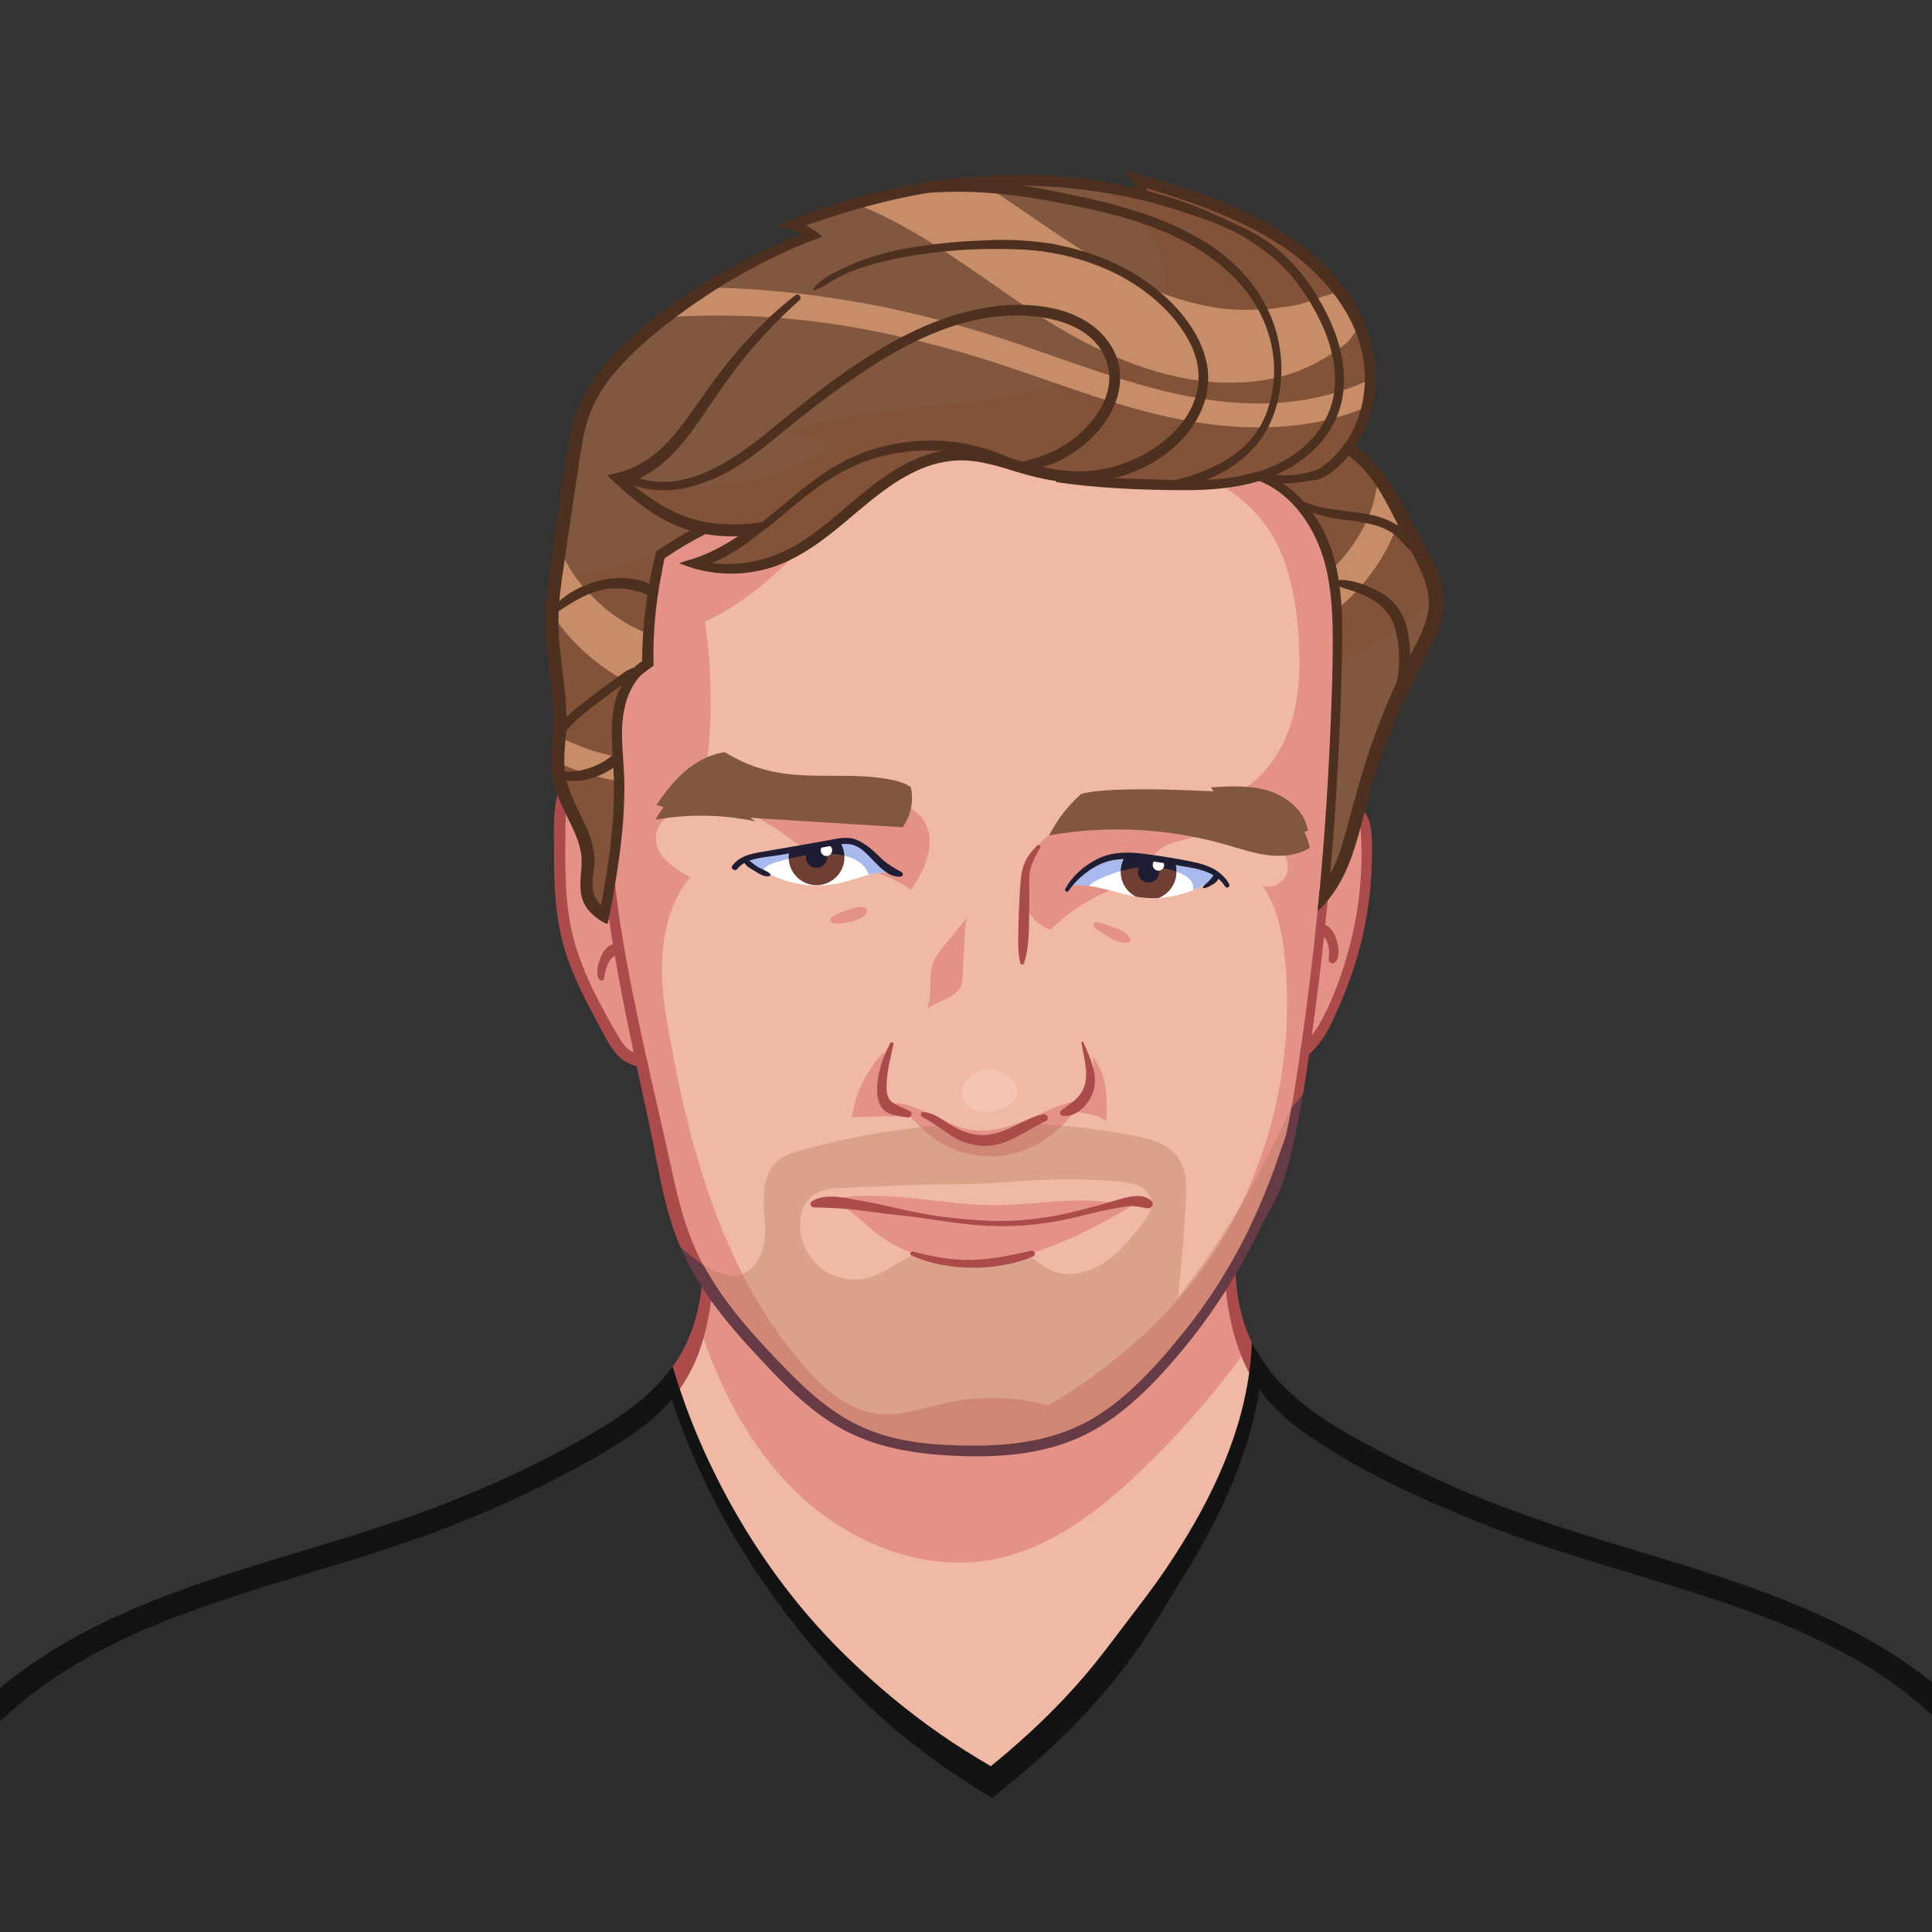 <?xml version="1.0" encoding="utf-8"?>
<!-- Generator: Adobe Illustrator 25.2.1, SVG Export Plug-In . SVG Version: 6.00 Build 0)  -->
<svg version="1.1" id="Layer_2" xmlns="http://www.w3.org/2000/svg" xmlns:xlink="http://www.w3.org/1999/xlink" x="0px" y="0px"
	 viewBox="0 0 2500 2500" style="enable-background:new 0 0 2500 2500;" xml:space="preserve">
<rect x="0" y="0" width="2500" height="2500" fill="#333333" stroke="none"/>
<style type="text/css">
	.st0{clip-path:url(#SVGID_2_);}
	.st1{fill:#F0B9A5;}
	.st2{fill:#E49187;}
	.st3{fill:#82573F;}
	.st4{fill:#2E2D2B;}
	.st5{fill:#FFFFFF;}
	.st6{fill:#6E3F32;}
	.st7{fill:#1F1D34;}
	.st8{fill:#A9B9ED;}
	.st9{opacity:0.33;}
	.st10{fill:#AA724E;}
	.st11{fill:#663E29;}
	.st12{fill:#F5C4B2;}
	.st13{fill:#825338;}
	.st14{fill:#C78C68;}
	.st15{opacity:0.22;}
	.st16{fill:#4D301F;}
	.st17{fill:#AB4B4B;}
	.st18{fill:#663B45;}
	.st19{fill:#131313;}
</style>
<g>
	<defs>
		<rect id="SVGID_1_" y="0" width="2500" height="2500"/>
	</defs>
	<clipPath id="SVGID_2_">
		<use xlink:href="#SVGID_1_"  style="overflow:visible;"/>
	</clipPath>
	<g class="st0">
		<g>
			<path class="st1" d="M1260,1872.6c-45,0-97.3-2.8-144.2-23.6c-44.7-19.8-78.1-52.5-114-90.1c-24.5-25.6-55.8-60-80.6-99.1
				c0-0.1-0.1-0.1-0.1-0.2c-4.5-7-8.8-14.3-12.7-21.5c-0.3-0.5-0.5-0.9-0.7-1.3c-23.1-42.6-32.8-87.2-43-134.4
				c-1.6-7.6-3.3-15.2-5-22.8c-3.5-15.5-7-31-10.6-46.5c-3.8-16.8-7.7-33.6-11.4-50.4c-1.3-5.7-2.6-11.3-3.8-17
				c-6.9-31-12.3-56.6-17.1-80.6c-6-30-10.9-57.3-15.2-83.5c-0.7-4.2-1.4-8.5-2-12.7l-0.2-1.2c-1.5-10-2.7-20.4-3.9-30.4
				c-0.5-4.2-1-8.3-1.5-12.5c0-0.1,0-0.2,0-0.2c0-0.1,0-0.3,0-0.4c2-11.6,3.7-23,5.2-34c5-36.8,7.2-67.5,6.8-96.7
				c-0.1-9.7-0.8-19.8-1.5-29.5c-1.6-22.9-3.2-46.6,2-69.3c3.2-13.8,8.8-26.3,16.2-36.3c2-2.7,4.3-5.1,6.9-7.5c3.8-3.4,8-6.4,12-9.2
				l1.7-1.2c0-1.8-0.1-3.4-0.1-5.1c0-1.7,0-3.4,0-5.1c0.1-18.5,0.8-35.4,2.3-51.7c1.6-17.3,4.1-35.3,7.6-53.3c0.3-1.6,0.6-3.3,1-4.9
				c0.3-1.5,0.6-3.1,0.9-4.6c0.9-4.3,1.8-8.8,2.9-13.7c0.1-0.5,0.4-0.9,0.8-1.2c0.8-0.5,1.5-1.1,2.3-1.6c16.2-11,33.2-21,50.7-29.8
				c0.3-0.1,0.6-0.2,0.9-0.2c0.1,0,0.2,0,0.3,0c5.6,1,11.4,1.7,17.3,2.2c5.7,0.4,11.6,0.7,17.6,0.7c2.3,0,4.6,0,6.9-0.1
				c0,0,0,0,0.1,0c0.9,0,1.7,0.6,1.9,1.4c0.3,0.9,0,1.8-0.8,2.3c-11.5,7.8-23.7,14.7-36.2,20.6c-7.2,3.4-14.9,6.4-25.2,9.8
				c-3.1,1-6.3,2-9.5,3c5.6,2.2,11.4,4.1,17.3,5.6c14.1,3.7,28.7,5.6,43.5,5.6c13.1,0,26.2-1.5,39.1-4.4c39.1-8.9,72.2-33,102-57.7
				c5.2-4.3,10.3-8.6,15.5-13c27.3-23,55.5-46.8,89.3-60.7c17.3-7.1,34.8-10.7,52.1-10.7c3.3,0,6.7,0.1,10,0.4
				c19.7,1.6,39,7.5,57.6,13.2l6.5,2c17.9,5.4,33.8,9.1,48.4,11.1c0.8,0.1,1.5,0.7,1.7,1.5c57,8.5,115.3,10,159.8,10.3
				c1.7,0,3.4,0,5.1,0c38.9,0,69.3-3.8,95.6-11.8c0.2-0.1,0.4-0.1,0.6-0.1c0.3,0,0.5,0,0.7,0.1c40.9,16.2,73.3,57.5,86.8,110.5
				c8.4,33.2,9.6,67.2,9.5,99.1c0,36.1-1.3,72.3-2.6,103.5c-2.8,72.7-7.7,146.3-14.4,218.9c-0.8,9-1.7,17.9-2.6,26.9
				c-5.8,58-12.9,116.6-21.1,174.3l-0.1,0.7c-1,6.9-2,13.8-3,20.7c-4,27.3-9.1,59.5-15.9,91.4c-0.4,1.7-0.7,3.4-1.1,5
				c0,0.1,0,0.2-0.1,0.3c-3.2,8.5-6.2,17.3-9.1,25.7c-3.5,10.1-7.1,20.5-11,30.7c-11,28.2-21.2,51.2-31.9,72.4
				c-4.3,8.5-8.9,17.1-13.6,25.7c-4.7,8.4-9.1,16-13.5,23.1c-16.8,27.7-35.6,54.4-55.9,79.3c-33,40.5-69.8,81.7-115.2,108.5
				c-40.1,23.7-89.9,35.3-152.3,35.5L1260,1872.6z M1180.7,1621.5c-0.3,0-0.7,0.4-0.8,0.8c-0.1,0.3,0,0.3,0.2,0.4
				c23.1,10.3,50.5,15.8,79.2,15.8c27.2,0,53.6-4.9,76.4-14.2c1.3-0.5,1.6-1.6,1.4-2.5c-0.1-0.4-0.4-1.4-1.7-1.4
				c-0.2,0-0.4,0-0.7,0.1c-24.8,5.5-50.4,11.3-77,11.9c-1.5,0-3,0.1-4.5,0.1c-21.4,0-43.8-3.4-72.4-10.9L1180.7,1621.5z
				 M1075,1550.4c-9.3,0-16.8,1.8-23,5.4c-1.3,0.8-1.2,2-1.1,2.6c0.2,0.9,1,1.9,2.3,1.9l2.4,0.1c18.1,0.6,35.2,1.1,53.2,3.2
				c7,0.8,14.1,1.8,21,2.7c10.7,1.4,21.8,2.9,32.7,4c15.8,1.6,31.8,3.9,47.2,6.2c20.9,3.1,42.6,6.3,64.1,7.5
				c7.4,0.4,14.9,0.6,22.3,0.6c28.2,0,56.6-3,84.4-9c7.7-1.7,15.6-3.6,23.2-5.4c9.3-2.3,18.9-4.6,28.4-6.5l3.7-0.8
				c7.5-1.5,15.2-3.1,22.9-3.9c1.6-0.2,3.2-0.3,4.8-0.3c5.2,0,9.8,0.9,14.8,1.8c2.1,0.4,4.2,0.8,6.4,1.1c0.2,0,0.4,0,0.6,0h0
				c1.7,0,3.3-1,3.9-2.4c0.5-1.2,0.2-2.4-0.9-3.5c-4-4.1-9.4-6-16.7-6c-8,0-16.6,2.4-22.9,4.2c-5.3,1.5-10.6,3-15.8,4.5
				c-12.7,3.6-25.8,7.4-38.9,10.6c-35.2,8.8-68.1,13-100.5,13c0,0,0,0,0,0c-5.4,0-10.9-0.1-16.2-0.4c-41.8-1.8-81.6-7.4-118.3-16.4
				c-18.2-4.5-36.5-7.8-56.8-11.5l-0.3-0.1C1093.6,1552.1,1084.1,1550.4,1075,1550.4z M1194.5,1441c-0.6,0-1,0.7-1.1,1.1
				c-0.1,0.2-0.2,1,0.5,1.4c9.8,4.9,18.1,10.6,26.8,16.8c3.4,2.4,7,4.9,10.6,7.3c11.5,7.6,24.5,12,38.8,13.1
				c1.5,0.1,3.1,0.2,4.6,0.2c20.7,0,38.9-10.5,56.5-20.6c7-4,14.2-8.1,21.4-11.6c1-0.5,1.4-1.3,1.2-2.3c-0.3-1.2-1.4-2.5-2.9-2.5
				c-0.2,0-0.4,0-0.6,0.1c-11.4,2.6-21.9,7.7-32.1,12.7c-14.5,7.1-29.4,14.3-46.8,14.3c-1.1,0-2.2,0-3.3-0.1
				c-13.6-0.7-26.7-5.4-41.4-14.8c-1.3-0.8-2.6-1.7-4-2.6C1213.9,1447.6,1204.8,1441.6,1194.5,1441v-2V1441z M1153.8,1350.6
				c-8.9,15.9-18,41-16.7,63.8c0.5,9.1,3.3,16,8.1,20.6c5.9,5.4,14.7,6.8,23.2,8.1c2,0.3,4,0.6,5.9,1c0.1,0,0.3,0,0.4,0
				c1.4,0,2.5-1.2,2.8-2.3c0.2-0.9-0.1-1.6-1.1-2c-2.5-1.3-5.2-2.5-7.8-3.7c-4.4-2-8.9-4.1-13.1-6.5c-9.2-5.5-10.4-15-10.3-23.5
				c0.1-15.6,3.5-30.8,6.8-45.5c0.7-3.1,1.4-6.3,2.1-9.5c0-0.1,0-0.2-0.1-0.2C1154,1350.7,1153.9,1350.6,1153.8,1350.6l0-2
				L1153.8,1350.6z M1402.5,1355c0.5,2.6,1,5.3,1.5,8c3,15.4,6.1,31.4-0.1,46.2c-4.7,11.3-12.8,17.1-21.3,23.3c-2.7,2-5.5,4-8.3,6.2
				c-0.4,0.3-0.6,1.1-0.3,1.9c0.2,0.5,0.5,1.2,1.1,1.3c1.1,0.2,2.3,0.3,3.4,0.3c14.9,0,28.4-14.6,33.7-28.4
				C1419.4,1394.5,1410.7,1373.6,1402.5,1355z M1343.8,1095.3c0,0-0.1,0-0.1,0.1c-7.1,7.3-14.2,15.5-17.6,26.4
				c-3.3,10.3-3.9,22.7-4.5,33.7l-0.2,4.3c-0.7,13.3-1.5,28.7-1.7,44c0,1.7,0,3.4-0.1,5.1c-0.2,12.4-0.4,25.1,2.7,37.1
				c0,0.1,0.1,0.2,0.3,0.2c0.2,0,0.5-0.1,0.6-0.3c6.2-18.5,6.4-39.6,6.6-60c0.1-5.4,0.1-11,0.3-16.3c0.2-5.6,0.1-11.4,0-16.9
				c-0.1-6.3-0.2-12.8,0.1-19.3c0.6-13.1,6.7-24.1,12.5-34.7l1.6-2.9c0.1-0.1,0.1-0.2,0-0.3
				C1344,1095.4,1343.8,1095.3,1343.8,1095.3z M1459,1105.4c-13.2,0-24.4,2.1-34.2,6.4c-18.6,8-35.9,23.5-44.2,39.5
				c-0.1,0.3-0.1,0.4-0.1,0.4c0.1,0.1,0.3,0.3,0.5,0.3c0.1,0,0.2,0,0.3-0.2c10.8-16.3,30.2-31.5,48.3-37.8
				c8.4-2.9,17.8-4.3,28.6-4.3c9.5,0,19.1,1.1,26.4,2.1c15.6,2.1,32.2,4.7,54,8.6c10.5,1.9,22.6,4.6,32.7,10.6
				c0.9,0.6,1.3,1.7,0.7,2.7c-1.5,2.8-3.5,5.1-5.6,7.4c-1.2,1.3-2.5,2.4-3.8,3.5c-1,0.8-1.9,1.6-2.8,2.5c2.5-0.8,4.9-2.1,7.4-3.5
				l1.7-0.9c2.5-1.4,4.5-3.5,6.1-6.3c0.3-0.5,0.8-0.9,1.4-1c0.1,0,0.2,0,0.4,0c0.5,0,0.9,0.2,1.3,0.5c3.6,3.1,6.5,6.4,8.9,10.3
				c0.3,0.5,0.7,0.6,0.9,0.6c0.5,0,1-0.3,1.2-0.7c0.1-0.2,0.2-0.5-0.1-1c-7.4-13.1-20.6-21.7-40.2-26.2c-22.7-5.3-46.6-8.8-67-11.5
				C1473.2,1105.9,1465.8,1105.4,1459,1105.4z M1094.2,1090c4.8,0,9.1,0.8,13,2.4c8.2,3.3,14.2,9.5,20,15.4c0.8,0.8,4,4.1,4.9,5.1
				c8.5,8.7,19.1,19.6,31.3,19.6c0.5,0,1,0,1.5-0.1c0.6,0,1.1-0.6,1.2-1.1c0.1-0.5-0.2-0.8-0.5-0.9l-1.9-1
				c-8.5-4.8-16.5-9.3-24-16.4c-1.2-1.1-2.3-2.2-3.4-3.3c-5.2-5-10-9.7-15.9-13.8c-6.4-4.4-13.4-8.7-21.6-9.6
				c-1.5-0.2-3.1-0.2-4.7-0.2c-6.7,0-13.6,1.4-20.3,2.7c-2.4,0.5-4.8,1-7.1,1.4l-12.6,2.2c-20.1,3.5-40.1,7-60.1,10.5
				c-1.6,0.3-3.3,0.6-5,0.8c-15.1,2.5-30.7,5.1-39.9,17.7c-0.5,0.7-0.3,1.1-0.2,1.2c0.3,0.6,1.2,1.1,2,1.1c0.7,0,1.2-0.3,1.6-0.8
				c2.4-3.2,5.6-5.9,9.6-8.2c0.3-0.2,0.6-0.3,1-0.3c0.2,0,0.4,0,0.6,0.1c0.5,0.2,1,0.5,1.2,1c2,3.7,6.5,6.2,10.4,8.5
				c0.7,0.4,1.4,0.8,2.1,1.2c0.6,0.3,1.1,0.7,1.7,1c4.1,2.5,9.1,5.6,13.7,5.6c0.7,0,1.3-0.1,1.9-0.2c-2.2-2-5.4-3.4-8.4-4.8
				c-2-0.9-4-1.8-5.8-2.8c-4.5-2.6-8.2-5.6-12.1-8.7c-0.6-0.5-0.9-1.2-0.8-2c0.1-0.7,0.5-1.4,1.2-1.6c8.7-3.2,18.9-4.5,27.9-5.7
				c3.8-0.5,7.4-0.9,10.6-1.5l5.2-0.9c19.9-3.5,39.8-7,59.6-10.6c1.5-0.3,3-0.6,4.6-0.9C1082.5,1091.2,1088.4,1090,1094.2,1090z"/>
		</g>
		<g>
			<path class="st2" d="M1327.3,1449.4c-22.6,9.2-47,16.4-71,12.6c-37.5-5.9-69.5-37.7-107.3-34.7c19.4,4.5,32.2,22.2,46.8,35.7
				c29.3,27,71.8,38.9,110.8,31c19.6-3.9,38-12.8,53.6-25.2c11.9-9.5,33.4-28.8,35-44.8C1371.4,1428.2,1349.4,1440.4,1327.3,1449.4z
				"/>
		</g>
		<g>
			<path class="st2" d="M1134.5,1072.9c-3.6-11.5-16.4-17-28-20.4c-55-16.4-113.9-19.6-170.3-9.3c26.1,6.2,51.1,17,72.9,32.4
				c12.1,8.5,23.3,18.5,37,24.2c35.1,14.6,75.5-2.7,113,3.6c-0.8-8.5-6.9-16.3-15.1-19.1c1.5,0.2,2.9,0.4,4.4,0.6"/>
		</g>
		<g>
			<path class="st2" d="M1716.9,731c-13.4-53-45.9-94.3-86.8-110.5c-0.2-0.1-0.5-0.1-0.7-0.1c-0.2,0-0.4,0-0.6,0.1
				c-13.8,4.2-28.6,7.2-45.2,9.2c21.5,13.8,40.5,30.6,55.4,51.8c27.2,38.7,36.8,87.1,40.7,134.3c3.9,47.1,2.6,95.9-16.2,139.3
				c-18.8,43.3-57.9,80.2-104.9,85.2c-59-1.2-123.5-2.9-176.1,23.9c-20.6,10.5-39.7,26-50.9,45.8c3.5-5.4,7.7-10.1,11.9-14.5
				c0.1-0.1,0.1-0.1,0.1-0.1c0.1,0,0.2,0.1,0.3,0.2c0.1,0.1,0.1,0.2,0,0.3l-1.6,2.9c-5.9,10.6-11.9,21.6-12.5,34.7
				c-0.3,6.4-0.2,13-0.1,19.3c0.1,5.6,0.2,11.3,0,16.9c-0.1,2.5-0.1,5-0.2,7.5c6.5,12.2,16.9,21.9,30.3,25.8
				c38.2-38.9,91-63.1,145.3-66.9c-10-0.2-16.8-13.3-13.9-23.5c-2.3-0.3-4.6-0.6-6.9-1c-7.3-1-16.9-2.1-26.4-2.1
				c-10.9,0-20.2,1.4-28.6,4.3c-18.1,6.3-37.5,21.4-48.3,37.8c-0.2,0.2-0.3,0.2-0.3,0.2c-0.2,0-0.4-0.1-0.5-0.3
				c0-0.1-0.1-0.1,0.1-0.4c8.3-16,25.6-31.5,44.2-39.5c9.9-4.3,21.1-6.4,34.2-6.4c6.7,0,14.1,0.5,22.6,1.7c3.7,0.5,7.6,1,11.5,1.6
				c5.3-9.8,16.6-15.2,27.4-18.7c26.1-8.5,53.9-10.7,81.3-9.8c14.9,0.5,30.2,2,43.2,9.2c13,7.2,23.1,21.5,21.3,36.3
				c-1.8,14.8-18.9,26.8-32.3,20.4c19.3,27.9,25.9,62.6,29.1,96.3c10.8,113.3-11.6,229.6-63.8,330.7
				c-52.1,101.2-143.9,188.5-242.4,245.6c-43-11.6-88.7-12.7-132.2-3.3c-29.4,6.4-58.8,17.6-88.6,14.1c-37.9-4.4-69-31.5-94.1-60.1
				c-103-116.9-147.4-273.7-175.1-427.1c-6.3-34.8-11.9-70.1-9.5-105.4c2.4-35.3,12.9-75.4,36.5-101.8c-22.9-10.9-48.5-30-44.5-55.1
				c2.1-13.6,13.2-24.5,25.8-30.1c12.6-5.6,26.6-6.6,40.4-7.2c52.1-2.2,104.5,1.6,155.7,11.3c8.9,1.7,18.5,4,24.3,11
				c4.9,5.9,5.7,13.9,3.8,21.4c8.2,0.9,15.1,5.1,21.4,9.5c5.8,4.1,10.7,8.8,15.9,13.8c1.1,1.1,2.3,2.2,3.4,3.3
				c7.5,7.1,15.5,11.6,24,16.4l1.9,1c0.3,0.2,0.6,0.4,0.5,0.9c-0.1,0.5-0.6,1-1.2,1.1c-0.5,0-1,0.1-1.5,0.1
				c-12.2,0-22.8-10.9-31.3-19.6c-0.9-0.9-4.2-4.3-4.9-5.1c-5.8-6-11.8-12.1-20-15.4c-2.9-1.2-5.9-1.9-9.2-2.2
				c-1.1,2.9-2.7,5.7-4.5,8.1c-7.3,9.5-18.4,15.3-29.1,20.7c40.3-1.6,81,9.9,114.5,32.4c18.1-26.2,33.8-61.5,16.8-88.5
				c-11.5-18.3-34.1-25.7-55.2-30.6c-74.7-17.7-151.8-21.7-228.4-25.7c9.9-66.9,9.9-135.4-0.1-202.3c43.9-19.3,80.6-50.5,115-84.5
				c-13.2,6.9-27.1,12.5-41.9,15.8c-12.9,2.9-26,4.4-39.1,4.4c-14.8,0-29.4-1.9-43.5-5.6c-5.9-1.6-11.7-3.5-17.3-5.6
				c3.2-1,6.3-2,9.5-3c10.3-3.4,18.1-6.4,25.2-9.8c12.5-5.9,24.6-12.8,36.2-20.6c0.7-0.5,1.1-1.4,0.8-2.3c-0.3-0.8-1-1.4-1.9-1.4
				c0,0,0,0-0.1,0c-2.3,0.1-4.6,0.1-6.9,0.1c-6,0-11.9-0.2-17.6-0.7c-5.9-0.5-11.7-1.2-17.3-2.2c-0.1,0-0.2,0-0.3,0
				c-0.3,0-0.6,0.1-0.9,0.2c-17.5,8.8-34.5,18.8-50.7,29.8c-0.8,0.5-1.5,1-2.3,1.6c-0.4,0.3-0.7,0.7-0.8,1.2
				c-1.1,4.9-2,9.4-2.9,13.7c-0.3,1.5-0.6,3.1-0.9,4.6c-0.3,1.6-0.6,3.3-1,4.9c-3.4,18-6,36-7.6,53.3c-1.5,16.3-2.3,33.2-2.3,51.7
				c0,1.7,0,3.4,0,5.1c0,1.7,0,3.4,0.1,5.1l-1.7,1.2c-4,2.8-8.2,5.8-12,9.2c-2.7,2.4-5,4.9-6.9,7.5c-7.4,10-13,22.5-16.2,36.3
				c-5.2,22.7-3.6,46.4-2,69.3c0.7,9.7,1.4,19.8,1.5,29.5c0.4,29.2-1.8,59.9-6.8,96.7c-1.5,11-3.3,22.4-5.2,34c0,0.1,0,0.3,0,0.4
				c0,0.1,0,0.2,0,0.2c0.5,4.2,1,8.3,1.5,12.5c1.2,10,2.4,20.4,3.9,30.4l0.2,1.2c0.7,4.3,1.3,8.5,2,12.7
				c4.2,26.2,9.2,53.5,15.2,83.5c4.8,24,10.2,49.6,17.1,80.6c1.3,5.7,2.5,11.3,3.8,17c3.8,16.8,7.6,33.6,11.4,50.4
				c3.5,15.5,7.1,31,10.6,46.5c1.7,7.6,3.4,15.2,5,22.8c10.3,47.2,19.9,91.9,43,134.4c0.2,0.4,0.5,0.8,0.7,1.3
				c4,7.2,8.2,14.5,12.7,21.5c0,0.1,0.1,0.1,0.1,0.2c24.8,39.1,56.1,73.5,80.6,99.1c36,37.6,69.4,70.3,114,90.1
				c46.9,20.8,99.2,23.6,144.2,23.6l3,0c62.4-0.2,112.2-11.8,152.3-35.5c45.3-26.8,82.2-68,115.2-108.5
				c20.3-24.9,39.1-51.5,55.9-79.3c4.4-7.1,8.8-14.7,13.5-23.1c4.8-8.6,9.4-17.3,13.6-25.7c10.7-21.2,20.8-44.2,31.9-72.4
				c4-10.1,7.6-20.6,11-30.7c2.9-8.5,5.9-17.2,9.1-25.7c0-0.1,0.1-0.2,0.1-0.3c0.4-1.7,0.8-3.4,1.1-5c6.9-31.9,11.9-64.1,15.9-91.4
				c1-6.9,2-13.8,3-20.7l0.1-0.7c8.3-57.7,15.4-116.3,21.1-174.3c0.9-9,1.8-17.9,2.6-26.9c6.7-72.6,11.6-146.2,14.4-218.9
				c1.2-31.1,2.6-67.4,2.6-103.5C1726.5,798.2,1725.3,764.2,1716.9,731z"/>
		</g>
		<g>
			<path class="st3" d="M1729.4,498.8c-0.2,3.2-0.5,6.3-1,9.4c-1.8,12.3-5.6,24.2-11.4,35.3c-11.2,21.5-29.4,40.1-53.5,53.7
				c-10.9,6.2-23.1,11.3-36.1,15.2c-6.5,2-13.2,3.6-20.5,5.1c-19.7,3.9-41.3,5.8-68,5.8c-1.7,0-3.4,0-5.2,0
				c-18.8-0.2-37.8-0.9-56.3-1.6c-11.2-0.4-22.8-0.8-34.2-1.1c-1,0-1.8-0.8-1.9-1.8c-0.1-1,0.5-1.9,1.5-2.2
				c35.4-9.3,66.7-27.9,88.2-52.5c5.1-5.8,9.6-11.9,13.4-18.1c6-9.6,10.4-19.5,13.2-29.6c2.1-7.5,3.3-15.1,3.7-22.7
				c0.4-8.9-0.4-17.9-2.5-26.7c-9.5-39.9-39.1-71-62.3-90c-0.3-0.2-0.5-0.4-0.8-0.6c0,0,0,0,0,0c-24.3-19.7-53.1-35.2-85-45.9
				c0,0,0,0,0,0c-34.8-11.8-73.3-17.9-113.6-17.9c-8.2,0-16.5,0.3-24.7,0.8c-2.3,0.1-3.3,2-3.2,3.7c0,0.7,0.3,2.8,2.8,2.8
				c7-0.3,13.9-0.5,20.6-0.5c67.9,0,129,16.3,176.8,47.1c23.3,15,54.9,40.8,73.5,78.6c7.7,15.7,11,31.8,10.2,47.7
				c-0.4,7.5-1.7,15-4,22.3h0c-3.1,10.1-8,19.9-14.7,29.3c-1.9,2.6-3.9,5.2-6,7.7c-23.6,27.9-57.9,47.9-96.7,56.4
				c-11.4,2.5-22.7,3.7-34.7,3.7c-28.9,0-57.2-7.4-81-14.6c-23.5-7.1-48.6-13.7-73.7-13.7c-12.9,0-25,1.7-36.8,5.1
				c-36,10.6-66.5,33.3-94,56.2c-5.2,4.3-10.4,8.8-15.6,13.2c-27.9,23.8-56.7,48.4-91.6,61.9c-20,7.8-41.4,11.7-63.7,11.7
				c-6.5,0-13-0.3-19.5-1c-0.9-0.1-1.7-0.8-1.8-1.7c-0.1-0.9,0.3-1.8,1.2-2.2c21.5-9.5,41.2-21.7,58.6-36.4c1.7-1.4,3.4-2.9,5.1-4.4
				c3.3-2.9,6.5-6,9.7-9.2c-5.6,0.9-11.1,1.6-16.4,2.1c-10.2,1.1-20.1,1.6-29.5,1.6c-2.8,0-5.7,0-8.5-0.1c-3.1-0.1-6.3-0.3-9.3-0.5
				c-5.4-0.4-11-1.1-16.4-2.2c-22.2-4.1-44.2-13-65.5-26.6c-12.3-7.8-23.6-16.7-34.1-25.2c-0.6-0.5-0.8-1.2-0.7-1.9
				c0.1-0.7,0.6-1.3,1.3-1.6c8.4-3.1,17.1-7.5,25.8-13.1c27.1-17.4,46.9-43,64.2-68.2c3.3-4.8,6.6-9.7,9.9-14.5
				c15.4-22.5,31.3-45.8,49-67.4c13.5-16.4,28.1-32.5,43.6-47.9c8.5-8.4,17.2-16.7,26.2-24.7c0.7-0.6,0.6-1.4,0.4-1.9
				c-0.4-0.9-1.2-1.7-1.9-1.7c-0.3,0-0.5,0.1-0.8,0.3c-11,8.4-21.8,17.5-32.4,27.4h0c-30.6,28.5-60.2,63.6-91.1,108.1l-1.6,2.3
				c-17.3,25-35.2,50.8-59.6,69.8c-13.1,10.2-28.2,17.8-45,22.6c-3.6,1-7.3,2-11.1,2.7c0.8,0.8,1.7,1.6,2.5,2.3
				c0.8,0.7,1.5,1.4,2.3,2.1c2.3,2.2,4.5,4.3,6.9,6.5c4,3.7,7.4,6.8,10.6,9.5c11.2,9.7,22.5,18.2,33.5,25.4
				c15.1,9.9,31.2,17.4,47.9,22.3c0.8,0.2,1.4,0.9,1.4,1.7c0.1,0.8-0.3,1.6-1,2c-9.5,5.1-18.9,10.6-28,16.5c-3.1,2-6.3,4.1-9.4,6.2
				c-1.8,1.2-3.6,2.5-5.4,3.7c-1.9,6.9-3.5,13.2-4.9,19.4c-0.5,2.4-1,4.8-1.6,7.2c-3.6,17.3-6.5,35.4-8.5,53.9
				c-0.8,7.7-1.5,15.4-2.1,23c-0.8,11.4-1.3,22.5-1.3,33.4c0,1.4,0,2.7,0,4.1c0,0.7-0.4,1.3-0.9,1.7c-8.9,5.6-16.4,14.8-22.1,24.1
				c-3.5,5.8-6.4,11.7-8.3,16.7c-9.7,25.5-8.2,53.4-6.5,80.6c0.1,0.8,0.1,1.6,0.2,2.4c0.3,4.3,0.5,8.6,0.8,12.8
				c0.3,5.4,0.5,10.8,0.6,16.3c0.6,28.1-1.1,58-5.3,90.9l-0.2,1.8c-1.8,13.7-3.9,28.1-6.9,45.3c-0.5,3.1-1.1,6.2-1.6,9.3
				c-0.4,2.2-0.8,4.5-1.2,6.7c-0.5,2.6-0.9,5.2-1.4,7.7c-0.1,0.7-0.7,1.3-1.4,1.6c-0.2,0.1-0.4,0.1-0.6,0.1c-0.5,0-1-0.2-1.4-0.5
				c-1.5-1.4-2.9-2.9-4.2-4.5c-9.8-12-8.1-26.4-6.5-40.4c0.8-6.6,1.6-13.4,1.1-19.7c-1.6-20-10.5-38.2-19-55.7
				c-4.5-9.3-9.2-18.8-12.8-28.6l-5.6-20.1c-0.8-4.8-1.3-9.6-1.5-14.4c-0.4-10.7,0.5-21.5,1.4-31.9c0-0.5,0.1-0.9,0.1-1.4
				c0.6-7.1,1.2-14.5,1.3-21.6c0.4-20.6-1.9-40.4-4.8-64.2l-0.4-3.5c-2.6-20.8-5.3-42.3-5.2-63.7v0c0-0.5,0-1,0-1.5
				c0.2-24.7,3.9-49.3,7.4-73.2c0.4-2.8,0.8-5.6,1.3-8.4v0c1.5-10.4,3.1-20.8,4.6-31.2c4.7-31.8,9.5-64.7,14.5-97
				c3.5-22.9,7.4-45.2,16.5-65.5c7.4-16.7,18.2-33.2,32.2-49.3c19.5-22.3,42.9-43.5,74.6-67.3h0c5.2-3.9,10.6-7.8,16.2-11.9
				c12.5-9,25.3-17.6,38.4-25.8h0c20.5-12.9,41.6-24.9,63.3-35.8c19.7-10,40.3-19.2,61.1-27.5c2.8-1.1,5.9-2.3,9.2-3.6
				c-2.7-2.3-5.7-4.6-8.8-6.6c-0.6-0.4-1.3-0.8-1.9-1.2c-2.5-1.5-5-2.8-7.4-4c-0.7-0.3-1.2-1.1-1.2-1.9c0-0.8,0.6-1.5,1.4-1.8
				c25.6-9,49.8-16.7,73.1-23.2h0c44.1-12.3,84.6-20.3,124.4-24.6c11.4-1.3,22.9-2.2,34.5-2.9c13.8-0.8,27.7-1.3,41.5-1.3
				c4.1,0,8.2,0,12.3,0.1l7.6,0.3c9.6,0.4,19.4,0.7,29.2,1.3c17.3,1.2,34.8,3,51.7,5.4l0.7,0.1c1.4,0.2,2.8,0.4,4.2,0.6l3.2,0.5
				c12.7,2,25.3,4.3,37.4,6.9c25.5,5.5,50.8,12.5,75.1,20.9c3.4,1.2,6.8,2.3,10.3,3.5c9,3,18.2,6.1,27.2,9.7c4.4,1.8,8.7,3.7,13,5.6
				c3.9,1.8,7.9,3.5,11.9,5.2c0.1,0,0.2,0.1,0.2,0.1c38.6,21.5,65.6,44.3,84.8,71.8c4.5,6.5,8.7,12.9,12.6,19.2
				c14.3,23.4,23.9,45.5,28.9,66.9C1728.9,470.7,1730.2,484.9,1729.4,498.8z"/>
		</g>
		<g>
			<path class="st3" d="M1849.2,795.4c-4.1,18.9-13.4,36.1-22.4,52.8c-2.5,4.7-5.2,9.6-7.6,14.4c-10.3,20.3-20.3,42.7-30.6,68.6
				c-15.3,38.6-26.7,77.5-35.8,110.5l-2.8,10.2c-1.9,7-3.8,13.9-5.6,21c-5.2,19.4-11.4,40-21.6,59.1c-0.3,0.7-1,1.1-1.8,1.1
				c-0.2,0-0.4,0-0.6-0.1c-0.9-0.3-1.5-1.1-1.5-2.1c5.6-63.6,9.8-128,12.4-191.5c1.6-38.9,2.6-74.1,3.1-107.5
				c0.2-14.5,0.2-30.3-0.8-46.5c-1-17.1-3-34.8-6.9-52c-0.1-0.5-0.2-0.9-0.3-1.4c-12.1-52.3-43.1-94.5-82.9-113
				c-0.7-0.3-1.2-1.1-1.2-1.9c0-0.8,0.5-1.5,1.3-1.8c7.3-2.9,14.4-6.2,21.1-9.9c28.7-15.8,50.3-38.5,61.9-64.4
				c3.9-8.6,6.7-17.6,8.2-26.8c0.5-2.8,0.9-5.6,1.2-8.5c1.9-17.4,0.5-35.4-4.3-54.1c-5.3-20.7-14.7-42.3-28.2-65.1
				c-1.1-1.9-2.3-3.8-3.4-5.7c-25.2-40.8-59.6-71-99.5-87.3c-0.1,0-0.1-0.1-0.2-0.1c-6.8-3.8-14.2-7.1-21.4-10.3l-4.5-2
				c-2.1-0.9-4.2-1.9-6.2-2.8c-9.1-4.2-18.6-8.5-28.2-11.9c-18.1-6.6-37-12.4-56.2-17.4c-0.6-0.1-1.1-0.6-1.4-1.1
				c-0.4-0.9-1.6-3.7-1.6-3.7c-0.3-0.7-0.2-1.6,0.3-2.1c0.4-0.4,0.9-0.7,1.5-0.7c0.2,0,0.4,0,0.6,0.1
				c49.6,14.9,107.2,34.2,159.3,64.6c30.2,17.6,60.6,42.2,83.9,72.2c11.8,15.2,21.7,31.7,28.9,49.4c8.3,20.4,12.9,42.3,12.4,65.4
				c-0.1,4.3-0.3,8.7-0.8,13.1c-0.8,7.6-2.2,15.2-4.1,22.6c-3.6,13.9-9.1,27.2-16.3,39.2c-1,1.8-2.1,3.4-3.3,5.2
				c-2.5,3.7-5.2,7.2-8.3,10.9c-10.4,12.2-23,21.8-33.8,29.6c-1.3,0.9-1.5,2.7-1,4c0.2,0.5,0.7,1.7,1.9,1.7c0.3,0,0.7-0.1,1-0.2
				c14.9-5.9,28.5-16.3,40.4-30.9c0.4-0.5,1-0.7,1.6-0.7c0.4,0,0.8,0.1,1.2,0.4c6.7,4.8,13.5,11,20.7,19
				c5.6,6.2,10.6,12.9,15.3,19.9c6.8,10.2,12.8,21,18.3,31.5c3,5.7,5.9,11.4,8.8,17c9,17.5,17.6,34.6,25.1,49.7
				C1844.7,745.3,1855,769.1,1849.2,795.4z"/>
		</g>
		<g>
			<path class="st1" d="M820.1,1363.8c-0.3,0-0.5,0-0.8-0.1c-8.8-3.6-14.1-10.8-18.6-18c-7.1-11.5-14.2-24.2-23.2-41.1
				c-13.5-25.3-30.1-59-38.7-96.1c-8.2-35.2-9.2-71.3-9.1-105.1c0-3.4,0-6.8,0-10.3c0-12.8,0-26,0.9-38.9c0.1-0.9,0.7-1.7,1.6-1.8
				c0.1,0,0.3,0,0.4,0c0.8,0,1.5,0.4,1.8,1.1l2.1,4.3c9.3,18.9,18.9,38.4,17.9,60.3c-0.2,3.8-0.5,7.6-0.7,11.3
				c-1.4,18.5-2.6,34.4,10.9,49.2c3.4,3.7,7.3,7,11.5,9.8c3.2,2.1,8.9-4.3,12.6-2.7c1.1,0.5,0,9.2,1.1,9.6c0.7,0.3,1.2,0.9,1.3,1.6
				c1.2,7.9,2.5,16,3.9,24.7c0.2,1-0.5,2-1.5,2.3c-5.9,1.5-10.8,6.8-14.6,15.9c-2.2,5.3-6.9,18.6-2.2,26.2c0.3,0.4,0.9,0.7,1.6,0.7
				c0.7,0,1.1-0.3,1.2-0.8c1.6-11,4.1-23.5,14.7-31.1c0.3-0.3,0.8-0.4,1.2-0.4c0.3,0,0.5,0,0.8,0.1c0.6,0.3,1.1,0.8,1.2,1.5
				c2,11.8,4.2,23.8,6.6,36.7c4.9,26,10.5,54.2,17.9,88.7c0.2,0.7-0.1,1.5-0.7,2C821,1363.6,820.6,1363.8,820.1,1363.8z"/>
		</g>
		<g>
			<path class="st1" d="M1282.3,2287.3c-0.3,0-0.6-0.1-0.9-0.2c0,0-0.1-0.1-0.2-0.1c-24.6-14.4-46-27.9-65.5-41.5
				c-40.8-28.4-80.9-61.4-119-98.2c-73.3-70.6-133.9-155.9-180.1-253.5c-14.7-31-27.7-63.3-38.7-96c-0.2-0.6-0.1-1.3,0.3-1.8
				c12.6-18,22.2-38,28.6-59.6c5.1-17.2,8.9-35.2,11.5-53.5c0.1-0.8,0.7-1.5,1.5-1.7c0.2,0,0.3-0.1,0.5-0.1c0.6,0,1.3,0.3,1.6,0.8
				c15.1,21.1,32.9,42.5,56.1,67.3l1,1c33.6,36,68.3,73.3,111.7,97.1c37.1,20.3,79.7,30.8,138.1,34.1c12.7,0.7,24.3,1.1,35.6,1.1
				c47,0,86.4-6.4,120.3-19.5c55-21.3,97.6-64.2,128.5-99.2c25.9-29.3,49.9-61.3,71.3-95c0.4-0.6,1-0.9,1.7-0.9c0.2,0,0.3,0,0.5,0.1
				c0.8,0.2,1.5,0.9,1.5,1.8c0.7,6.6,1.5,13.1,2.4,19.2c5.1,33.3,14.4,62.7,27.6,87.1c0.2,0.4,0.3,0.8,0.2,1.2
				c-11,79.5-46.2,162.4-107.7,253.7c-14.2,21-29.7,41.4-44.8,61.1l-5.9,7.8c-3.4,4.4-6.7,8.9-10.1,13.3
				c-14.3,18.9-29.1,38.4-44.7,56.8c-33.7,39.4-72.4,76.9-118.2,114.4l-3.3,2.7C1283.2,2287.1,1282.7,2287.3,1282.3,2287.3z"/>
		</g>
		<g>
			<path class="st1" d="M1697.4,1341.5c-0.3,0-0.5-0.1-0.8-0.2c-0.8-0.4-1.3-1.2-1.2-2.1c5.9-42.5,11.2-85.3,15.7-127.2
				c0.1-0.8,0.7-1.5,1.5-1.7c0.2-0.1,0.4-0.1,0.5-0.1c0.6,0,1.2,0.3,1.6,0.8c6,7.7,8.2,18.1,6.5,30.8c-0.1,0.6,0.1,1.1,0.5,1.5
				c0.6,0.7,1.6,1.1,2.7,1.1c0.5,0,1.4-0.1,2-0.7c6-6.2,3.3-19.4,1.2-26.7c-2-7-6.6-15.4-13.3-18l-0.1,0c-0.8-0.3-1.4-1-1.4-1.9
				c0-0.1,0-0.2,0-0.3c1.2-11.3,2.3-22.4,3.2-31.8c0-0.4,0.2-0.8,0.5-1.1c13.5-16.3,24.3-37,33.1-63.2c2.8-8.6,5.6-17.8,8.8-29.8
				c0.2-0.9,1-1.5,1.9-1.5c0,0,0.1,0,0.1,0c0.9,0.1,1.7,0.8,1.9,1.7c0.8,5.1,1,10.7,1.2,16l0,0.9c0.6,15.6,0.4,31.5-0.6,47.3
				c-2,30.9-7.3,62.3-15.6,93.2c-8.8,32.5-19.2,60.4-31.8,85.3c-4.3,8.4-9.6,18.2-16.6,27C1698.6,1341.2,1698,1341.5,1697.4,1341.5z
				"/>
		</g>
		<g>
			<path class="st2" d="M820.1,1363.8c-0.3,0-0.5,0-0.8-0.1c-8.8-3.6-14.1-10.8-18.6-18c-7.1-11.5-14.2-24.2-23.2-41.1
				c-13.5-25.3-30.1-59-38.7-96.1c-8.2-35.2-9.2-71.3-9.1-105.1c0-3.4,0-6.8,0-10.3c0-12.8,0-26,0.9-38.9c0.1-0.9,0.7-1.7,1.6-1.8
				c0.1,0,0.3,0,0.4,0c0.8,0,1.5,0.4,1.8,1.1l2.1,4.3c9.3,18.9,18.9,38.4,17.9,60.3c-0.2,3.8-0.5,7.6-0.7,11.3
				c-1.4,18.5-2.6,34.4,10.9,49.2c3.4,3.7,7.3,7,11.5,9.8c3.2,2.1,8.9-4.3,12.6-2.7c1.1,0.5,0,9.2,1.1,9.6c0.7,0.3,1.2,0.9,1.3,1.6
				c1.2,7.9,2.5,16,3.9,24.7c0.2,1-0.5,2-1.5,2.3c-5.9,1.5-10.8,6.8-14.6,15.9c-2.2,5.3-6.9,18.6-2.2,26.2c0.3,0.4,0.9,0.7,1.6,0.7
				c0.7,0,1.1-0.3,1.2-0.8c1.6-11,4.1-23.5,14.7-31.1c0.3-0.3,0.8-0.4,1.2-0.4c0.3,0,0.5,0,0.8,0.1c0.6,0.3,1.1,0.8,1.2,1.5
				c2,11.8,4.2,23.8,6.6,36.7c4.9,26,10.5,54.2,17.9,88.7c0.2,0.7-0.1,1.5-0.7,2C821,1363.6,820.6,1363.8,820.1,1363.8z"/>
		</g>
		<g>
			<path class="st2" d="M1697.4,1341.5c-0.3,0-0.5-0.1-0.8-0.2c-0.8-0.4-1.3-1.2-1.2-2.1c5.9-42.5,11.2-85.3,15.7-127.2
				c0.1-0.8,0.7-1.5,1.5-1.7c0.2-0.1,0.4-0.1,0.5-0.1c0.6,0,1.2,0.3,1.6,0.8c6,7.7,8.2,18.1,6.5,30.8c-0.1,0.6,0.1,1.1,0.5,1.5
				c0.6,0.7,1.6,1.1,2.7,1.1c0.5,0,1.4-0.1,2-0.7c6-6.2,3.3-19.4,1.2-26.7c-2-7-6.6-15.4-13.3-18l-0.1,0c-0.8-0.3-1.4-1-1.4-1.9
				c0-0.1,0-0.2,0-0.3c1.2-11.3,2.3-22.4,3.2-31.8c0-0.4,0.2-0.8,0.5-1.1c13.5-16.3,24.3-37,33.1-63.2c2.8-8.6,5.6-17.8,8.8-29.8
				c0.2-0.9,1-1.5,1.9-1.5c0,0,0.1,0,0.1,0c0.9,0.1,1.7,0.8,1.9,1.7c0.8,5.1,1,10.7,1.2,16l0,0.9c0.6,15.6,0.4,31.5-0.6,47.3
				c-2,30.9-7.3,62.3-15.6,93.2c-8.8,32.5-19.2,60.4-31.8,85.3c-4.3,8.4-9.6,18.2-16.6,27C1698.6,1341.2,1698,1341.5,1697.4,1341.5z
				"/>
		</g>
		<g>
			<path class="st4" d="M2720.9,2836.7c-0.4-3.8-0.8-7.6-1.2-11.5l-0.3-2.4c-8.6-80.7-17.5-164.2-34.9-244.9
				c-16.4-76.2-39.4-144.4-68.3-202.6c-33.9-68.3-77.2-125.4-128.5-169.6c-102.9-88.7-235.5-128.9-363.7-167.7l-9-2.7
				c-67.1-20.3-136.4-41.3-202.5-67.9c-89.1-35.8-157-70.2-213.5-108c-29.3-19.6-51.5-40.1-67.7-62.5c-0.4-0.5-1-0.8-1.6-0.8
				c-0.2,0-0.3,0-0.5,0.1c-0.8,0.2-1.4,0.8-1.5,1.7c-5.1,32.8-14.1,66.5-26.7,100.3c-17.8,47.4-42.5,95.4-80,155.6
				c-4.3,6.9-8.5,13.7-12.7,20.6c-11.1,18.1-22.5,36.8-34.9,54.5c-18.1,25.8-37.2,50.1-57,72.4c-30.3,34.3-64.5,67-104.5,100.1
				c-5.7,4.7-11.7,9.6-17.7,14.3c-3.5,2.8-6.9,5.5-10.4,8.2c-10.4-5.9-19.9-11.6-29.1-17.5c0,0-0.4-0.2-0.4-0.2
				c-23.8-15.3-48.2-32.6-72.4-51.6c-78.7-61.8-149.4-140.7-210.1-234.6c-42.6-66-76.4-136.5-100.4-209.8c-0.2-0.7-0.8-1.2-1.5-1.4
				c-0.1,0-0.3,0-0.4,0c-0.6,0-1.2,0.3-1.5,0.7c-4.4,5.2-9.1,10.3-14.1,15.1c-27.2,26-59.9,45.9-91.1,63.5
				c-69.6,39.1-144.2,72.9-221.8,100.4c-46.9,16.6-95.4,31.3-142.2,45.5c-19,5.7-38.5,11.7-57.8,17.6
				c-121.8,37.9-259.9,87-356.8,189.5c-85.1,90.2-140.9,218.7-170.6,393c-10.8,63.5-17.8,128.5-24.5,191.4
				c-0.4,3.8-0.8,7.6-1.2,11.3H2720.9z"/>
		</g>
		<g>
			<path class="st5" d="M1574.4,1131.1c-14.8,16.3-38.8,26-62.6,29.5c-4.2,0.6-8.5,1.1-12.7,1.3c-5.5,0.3-10.9,0.3-16.1-0.1
				c-1.4-0.1-2.9-0.2-4.3-0.4c-3.1-0.3-6.2-0.8-9.3-1.4c-28.6-5-56.5-17.4-85.3-14.4c8.9-8.7,17.8-17.5,28.2-24.5
				c10.4-7,22.4-12.3,35.1-13.1c5.9-0.4,12.1-0.2,18.3,0.2c8.8,0.7,17.6,2,25.8,3.3c13.6,2.2,25.7,4.3,39,6.1
				c1.6,0.2,3.1,0.4,4.8,0.6C1548,1120,1564.6,1122.8,1574.4,1131.1z"/>
		</g>
		<g>
			<path class="st5" d="M1162.2,1132.4c-11.1-4.5-23.8-3.8-35.5-1.2c-11.7,2.7-22.9,7.2-34.5,10.2c-22.2,5.8-46,5.9-68.3,0.3
				c-22.2-5.6-42.9-16.8-59.2-32.2c19-2.9,38-5.7,56.8-9.2c10.7-1.9,21.3-4,31.9-6.4c10.7-2.4,21.7-5.1,32.6-5.6
				c7.4-0.4,14.7,0.2,21.8,2.6c12.8,4.3,22.7,13.7,32.2,22.9l-5.4-1.9C1141.4,1121.2,1151.2,1128.4,1162.2,1132.4z"/>
		</g>
		<g>
			<g>
				<g>
					<path class="st6" d="M1522.3,1128.2c0,14.3-8.3,26.6-20.3,32.5c-1,0.5-1.9,0.9-2.8,1.3c-5.5,0.3-10.9,0.3-16.1-0.1
						c-1.4-0.1-2.9-0.2-4.3-0.4c-3.1-0.3-6.2-0.8-9.3-1.4c-11.5-6-19.3-18.1-19.3-31.9c0-7.3,2.2-14.1,5.9-19.7
						c8.8,0.7,17.6,2,25.8,3.3c13.6,2.2,25.7,4.3,39,6.1C1521.8,1121.1,1522.3,1124.6,1522.3,1128.2z"/>
				</g>
				<g>
					<circle class="st7" cx="1486.2" cy="1128.2" r="13.8"/>
				</g>
			</g>
		</g>
		<g>
			<g>
				<g>
					<path class="st6" d="M1092.7,1109.3c0,19.9-16.2,36.1-36.1,36.1c-19.9,0-36.1-16.2-36.1-36.1c0-3,0.4-5.9,1.1-8.8
						c10.7-1.9,21.3-4,31.9-6.4c10.7-2.4,21.7-5.1,32.6-5.6C1090.2,1094.3,1092.7,1101.5,1092.7,1109.3z"/>
				</g>
				<g>
					<circle class="st7" cx="1056.6" cy="1109.3" r="13.8"/>
				</g>
			</g>
		</g>
		<g>
			<path class="st8" d="M1134.6,1112l5.4,1.9c-9.5-9.2-19.4-18.6-32.2-22.9c-7.1-2.4-14.4-3-21.8-2.6c3.8,5.4,6.2,11.9,6.5,18.9
				c7.3,1.8,14.4,4.5,20.3,9c5.2,3.9,9.3,9.4,11.2,15.6c0.9-0.2,1.7-0.4,2.6-0.6c11.7-2.7,24.4-3.4,35.5,1.2
				C1151.2,1128.4,1141.4,1121.2,1134.6,1112z"/>
		</g>
		<g>
			<path class="st8" d="M992.8,1120.7c4.2-2.8,9.2-4.3,14.1-5.7c4.5-1.3,9.1-2.5,13.6-3.7c0-0.7-0.1-1.4-0.1-2c0-3,0.4-5.9,1.1-8.8
				c-18.9,3.4-37.8,6.3-56.8,9.2c6.7,6.4,14.2,12,22.3,16.8C988.5,1124.2,990.5,1122.3,992.8,1120.7z"/>
		</g>
		<g>
			<path class="st7" d="M1020.6,1111.3c23.3-5.9,47.4-9.5,70.6-4.3c0.5,0.1,0.9,0.2,1.4,0.3c-0.4-7-2.7-13.5-6.5-18.9
				c-10.9,0.5-22,3.2-32.6,5.6c-10.6,2.4-21.2,4.5-31.9,6.4c-0.7,2.8-1.1,5.7-1.1,8.8C1020.5,1110,1020.5,1110.6,1020.6,1111.3z"/>
		</g>
		<g>
			<circle class="st5" cx="1069.4" cy="1100.3" r="7.4"/>
		</g>
		<g>
			<path class="st3" d="M1694.9,1097.1c-15.5,9.6-34.8,11.7-53,9.6c-19.2-2.2-37.7-8.6-56.2-13.9c-73.8-21.1-152.4-25.2-228-11.9
				c10.2-20.3,24.4-38.7,41.5-53.7c13.8-3.3,28.4-4.5,42.6-5.1c42.9-1.9,85.9,0,128.8,1.9c-1.2-1.7-2.5-3.4-3.7-5.2
				c25.2-1.5,51-3,75.1,4.6c24,7.6,46.3,26.3,50.5,51.2c-1.5,0.7-3,1.4-4.5,2C1691,1083.2,1693.4,1090.1,1694.9,1097.1z"/>
		</g>
		<g class="st9">
			<path class="st10" d="M1524.2,1679.1c4.8-41.5,8.2-83.3,10.2-125c0.9-19.3,1.1-40.1-9.9-56c-12.8-18.5-36.9-24.8-59.1-29
				c-40.9-7.7-82.3-12.6-123.9-14.7c-3.5,1.9-6.9,3.9-10.3,5.8c-17.6,10.1-35.8,20.6-56.5,20.6c-1.6,0-3.1-0.1-4.7-0.2
				c-14.3-1-27.3-5.4-38.8-13c-3.6-2.4-7.2-4.9-10.6-7.3c-1.9-1.3-3.7-2.6-5.6-3.9c-60.7,5-120.9,15.8-179.4,32.5
				c-10.2,2.9-20.8,6.2-28.9,13c-14.7,12.2-18.8,33.2-18.6,52.4c0.2,19.2,3.7,38.6,0,57.4c-3.6,18.2-16.3,36.5-34.8,38.8
				c-12.2,1.6-24.1-4-35-9.8c-4.2-2.2-8.3-4.5-12.4-6.8c0.5,1,1,2,1.5,2.9c0.2,0.4,0.5,0.8,0.7,1.3c4,7.2,8.2,14.5,12.7,21.5
				c0,0.1,0.1,0.1,0.1,0.2c24.8,39.1,56.1,73.5,80.6,99.1c36,37.6,69.4,70.3,114,90.1c46.9,20.8,99.2,23.6,144.2,23.6h2.9
				c62.4-0.2,112.2-11.8,152.3-35.5c45.3-26.8,82.1-68,115.2-108.5c20.3-24.9,39.1-51.5,55.9-79.3c4.4-7.1,8.8-14.7,13.5-23.1
				c4.8-8.6,9.3-17.3,13.6-25.7c10.7-21.2,20.8-44.2,31.9-72.4c4-10.1,7.6-20.6,11-30.7c2.9-8.5,5.9-17.2,9.2-25.7
				c0-0.1,0.1-0.2,0.1-0.3c0.4-1.7,0.8-3.3,1.1-5c3.1-14.6,5.9-29.3,8.4-43.5C1636.3,1514.3,1585.4,1600.8,1524.2,1679.1z
				 M1475.6,1587.3c-14.7,18-29.9,36.3-49.7,48.5c-19.8,12.2-45.5,17.4-66.5,7.5c-9.8-4.6-18.1-12.2-27.4-17.7
				c-21.9,8.4-47,12.8-72.7,12.8c-27.8,0-54.3-5.1-76.9-14.8c-19.4,8.2-36,23.1-56.2,29.2c-20.9,6.3-44.6,2.3-62.2-10.6
				c-17.6-12.9-28.6-34.3-28.9-56.1c-0.2-14.8,5-30.5,16.9-39.3c11.2-8.3,26.1-9.2,40-9.8c27.7-1.1,55.4-2.3,83.2-3.4
				c41.4-1.7,83.3-0.4,124.5-3.8c49.4-4.1,99.1-5.5,148.5-0.9c8.5,0.8,17.1,1.8,24.9,5.3c7.8,3.5,14.7,10,16.6,18.3
				C1492.5,1565.2,1483.8,1577.3,1475.6,1587.3z"/>
		</g>
		<g>
			<path class="st11" d="M1182.4,1624.8l-0.4-0.2c-0.8-0.3-1.6-0.7-2.4-1c-0.6-0.3-0.9-0.7-0.8-1.4c0.2-0.9,0.9-1.7,1.8-1.7l0.4,0.1
				c1.4,0.4,2.8,0.7,4.2,1.1l3.1,0.8l-2.9,1.1c-0.8,0.3-1.6,0.6-2.5,1L1182.4,1624.8z"/>
		</g>
		<g>
			<path class="st11" d="M1331.9,1626.8l-0.4-0.3c-2.1-1.3-4.1-2.3-6-3.2l-2.7-1.2l5.1-1.1c2.2-0.5,4.5-1,6.7-1.5
				c0.2-0.1,0.5-0.1,0.9-0.1c1.6,0,2.4,1.1,2.6,2.2c0.3,1.3-0.2,2.8-2,3.6c-1.2,0.5-2.4,1-3.6,1.4L1331.9,1626.8z M1328.9,1622.8
				c1,0.5,2.1,1.1,3.2,1.8c1.1-0.4,2.1-0.8,3.1-1.2c0.9-0.4,0.9-1,0.8-1.3l0,0c-0.1-0.6-0.5-0.6-0.7-0.6c-0.1,0-0.3,0-0.4,0
				C1332.9,1621.9,1330.9,1622.3,1328.9,1622.8z"/>
		</g>
		<g>
			<path class="st11" d="M1296.2,1585.6c-7.6,0-15.1-0.2-22.4-0.6c-21.4-1.2-42.9-4.4-63.7-7.4l-0.4-0.1
				c-15.5-2.3-31.4-4.7-47.2-6.2c-11.2-1.1-22.6-2.6-32.7-4l-1.4-0.2c-6.4-0.8-13.1-1.7-19.6-2.5c-17.9-2.1-34.9-2.6-52.8-3.2
				l-2.7-0.1c-1.8-0.1-2.9-1.4-3.3-2.7c-0.4-1.5,0.2-2.9,1.5-3.7c6.4-3.7,14.1-5.6,23.5-5.6c9.2,0,18.8,1.7,27.2,3.2l0.3,0
				c20.3,3.6,38.6,7,56.9,11.5c36.6,9,76.4,14.5,118.1,16.4c21.1,0.9,43.2,0,65.2-2.9c16.7-2.2,33.5-5.4,51.2-9.8
				c12.7-3.1,25.4-6.8,37.7-10.3l1.1-0.3c4.8-1.4,9.7-2.8,14.5-4.1l1.3-0.4c6.5-1.8,15.2-4.2,23.2-4.2c7.5,0,13.2,2.1,17.4,6.3
				c1.4,1.4,1.7,3,1.1,4.6c-0.7,1.8-2.7,3-4.8,3c-0.3,0-0.6,0-0.8-0.1c-2-0.3-4-0.7-5.9-1l-0.5-0.1c-4.9-0.9-9.5-1.7-14.6-1.7
				c-1.6,0-3.2,0.1-4.7,0.3c-7.8,0.8-15.8,2.5-22.8,3.9l-3.7,0.7c-9.2,1.8-18.3,4-28.4,6.5l-1.7,0.4c-7,1.7-14.3,3.5-21.5,5
				C1352.9,1582.6,1324.4,1585.6,1296.2,1585.6z M1244.9,1580.3c9.6,1.2,19.3,2.1,29,2.6c7.3,0.4,14.8,0.6,22.3,0.6
				c28.1,0,56.4-3,84.2-9c7.1-1.5,14.4-3.3,21.4-5l1.7-0.4c10.1-2.5,19.3-4.7,28.5-6.5l3.7-0.7c7.1-1.5,15.1-3.1,23-3.9
				c1.6-0.2,3.2-0.3,4.9-0.3c5.3,0,10.2,0.9,15,1.8l0.5,0.1c1.9,0.4,3.9,0.7,5.9,1c0.2,0,0.3,0,0.5,0c1.3,0,2.5-0.8,2.9-1.8l0,0
				c0.1-0.3,0.5-1.2-0.7-2.4c-3.8-3.9-9-5.7-15.9-5.7c-7.8,0-16.3,2.4-22.5,4.1l-1.5,0.4c-4.8,1.4-9.7,2.7-14.5,4.1l-1.1,0.3
				c-12.3,3.5-25.1,7.2-37.8,10.3c-17.8,4.4-34.6,7.6-51.4,9.8c-22.2,2.9-44.4,3.8-65.6,2.9
				C1266.4,1582.1,1255.6,1581.3,1244.9,1580.3z M1075,1551.4c-9.1,0-16.5,1.7-22.5,5.3c-0.2,0.1-0.8,0.5-0.6,1.5
				c0,0.1,0.3,1.1,1.4,1.1l2.7,0.1c18,0.6,35,1.1,53,3.2c6.5,0.8,13.2,1.7,19.6,2.5l1.4,0.2c10.1,1.3,21.5,2.9,32.6,3.9
				c7.7,0.8,15.4,1.7,23.1,2.7c-9.1-1.8-18-3.7-26.8-5.9c-18.3-4.5-36.5-7.9-56.8-11.5l-0.3,0
				C1093.5,1553.1,1084,1551.4,1075,1551.4z"/>
		</g>
		<g>
			<path class="st2" d="M1434.1,1559.9c11.9-0.8,23.7-1.6,35.6-2.4c-51.8,30.6-105.8,59.7-164.9,71.4c-59,11.7-124.5,3.7-171.6-33.8
				c-12.2-9.8-23.1-21.3-36.3-29.8c-13.2-8.4-29.8-13.4-44.6-8.2c38.4-11.8,79.5-11.1,119.5-7.4c40,3.7,79.9,10.2,120,9.8
				c32.9-0.3,65.7-5.4,98.6-5.9c23.8-0.4,47.6,1.6,70.9,5.9"/>
		</g>
		<g>
			<path class="st8" d="M1574.4,1131.1c-9.8-8.3-26.4-11.1-39-12.7c-1.6-0.2-3.2-0.4-4.8-0.6c-13.3-1.8-25.4-3.9-39-6.1
				c-8.2-1.4-17.1-2.6-25.8-3.3c-6.3-0.5-12.4-0.6-18.3-0.2c-12.7,0.8-24.7,6.1-35.1,13.1c-10.4,7-19.3,15.8-28.2,24.5
				c8.4-0.9,16.7-0.4,25,0.8c0.3-0.4,0.7-0.8,1.1-1.2c3.8-3.8,8.8-6.3,13.9-8.6c8.4-3.8,17.1-7.1,26-9.6c0.2-6.9,2.3-13.3,5.8-18.7
				c8.8,0.7,17.6,2,25.8,3.3c13.6,2.2,25.7,4.3,39,6.1c0.9,3.2,1.4,6.5,1.5,10c1.7,0.6,3.4,1.3,5,2c4.5,2,8.9,4.5,12.2,8
				c3.3,3.5,5.3,8.3,4.5,12.9c-0.1,0.4-0.2,0.8-0.3,1.1C1555.6,1146.9,1566.3,1140,1574.4,1131.1z"/>
		</g>
		<g>
			<path class="st7" d="M1522.3,1127.8c0-3.5-0.5-6.8-1.5-10c-13.3-1.8-25.4-3.9-39-6.1c-8.2-1.4-17.1-2.6-25.8-3.3
				c-3.5,5.4-5.6,11.8-5.8,18.7c8.1-2.3,16.5-4,24.9-4.8C1491,1120.8,1507.4,1122.3,1522.3,1127.8z"/>
		</g>
		<g>
			<circle class="st5" cx="1499" cy="1119.2" r="7.4"/>
		</g>
		<g>
			<path class="st2" d="M1141.6,1389.7c1.2-9.6,3.1-19.1,2.6-28.8c-22.4,22.9-37.3,53.1-41.8,84.9c12.4-0.4,24.7-0.8,37.1-1.3
				c6.9-0.2,18.9,1.7,24.7-2c-3.1-6-11.1-9.2-15.6-14.3C1139.2,1417.6,1139.9,1403,1141.6,1389.7z"/>
		</g>
		<g>
			<path class="st2" d="M1410.7,1364.2c10.7,10.9,16.7,25.8,19.3,40.9c2.7,15.1,2.3,30.5,1.8,45.8c-14.2-10.7-30.5-8.7-45.6-15
				c2.2-4.3,7.5-6.4,11-9.9c5.1-5,8.9-11.5,11.6-18C1412.8,1398.5,1419.3,1372.9,1410.7,1364.2z"/>
		</g>
		<g>
			<path class="st2" d="M1245.6,1262.5c-0.2,4.4-0.5,9-2.1,13.1c-3.4,8.5-11.8,13.7-20.1,17.5s-17.3,6.7-24,12.8
				c8.3-18.9,1-41.7,8.5-61c3.2-8.1,8.8-15,14.3-21.7c10.3-12.5,20.5-25.1,30.8-37.6c-4.8,5.9-4.7,25.6-5,32.7
				C1247.2,1233,1246.4,1247.7,1245.6,1262.5z"/>
		</g>
		<g>
			<path class="st12" d="M1252.9,1395.7c8-8.8,20.5-13.4,32.4-11.8c6.2,0.8,12.2,3.3,17.2,7.1c1.9,0.9,3.7,2.1,5.4,3.5
				c6.7,5.8,9.9,15.5,7.1,23.9c-1.8,5.5-6,9.9-10.9,13c-4.9,3.1-10.5,4.8-16.1,6c-7.8,1.7-16,2.4-23.8,0.3s-14.9-7.2-17.9-14.7
				C1242.7,1413.9,1246.2,1403,1252.9,1395.7z"/>
		</g>
		<g>
			<g>
				<path class="st2" d="M1415.5,1198.7c2.2,3.3,4.1,4.5,7.6,6.5c4.8,2.6,9.1,5.7,13.7,8.5c6.9,4.1,15.6,7.4,23.7,5.5
					c2-0.5,2.8-2.9,1.9-4.6c-3.7-7-11.3-10.9-18.4-13.6c-4-1.5-8.1-2.5-12.1-4c-4.7-1.8-8.2-4-13.2-3.7
					C1416,1193.5,1413.8,1196.3,1415.5,1198.7L1415.5,1198.7z"/>
			</g>
		</g>
		<g>
			<g>
				<path class="st2" d="M1077.3,1194.4c8.1,1.6,16.5,0.1,24.4-2c7.1-1.9,16.1-4.6,19.7-11.5c1.4-2.6,0.1-5.4-2.6-6.4
					c-6.7-2.5-14.8,0.8-21.2,3c-7.3,2.5-15.1,5-21.2,9.6C1073.9,1189,1073.6,1193.6,1077.3,1194.4L1077.3,1194.4z"/>
			</g>
		</g>
		<g>
			<path class="st3" d="M1179.8,1039.2c-1.2,11.2-5.3,22.1-11.8,31.3c-65.7-4.1-131.4-8.2-197-12.3c2.2,1.6,4.4,3.1,6.6,4.7
				c-42.4-9.1-86.6-9.8-129.4-2.2c3.1-5.7,6.6-11.2,10.6-16.4c-3.1-0.7-6.2-1.6-9.2-2.9c5.8-8.5,11.9-16.9,18.6-24.8
				c7.1-8.4,14.8-16.2,23.5-22.9c4.3-3.3,8.8-6.3,13.5-9h0c10.3-5.8,21.5-9.9,33-11.3c3.9,2.4,7.8,4.7,11.9,6.9h0
				c11.7,6.3,24.1,11.3,36.9,14.9c4.5,1.3,9.1,2.4,13.6,3.4c50.7,10.5,104.1-0.1,154.7,10.8c8.2,1.8,16.6,4.2,23.3,9.2
				C1180.1,1025.4,1180.5,1032.4,1179.8,1039.2z"/>
		</g>
		<g>
			<path class="st13" d="M1800.7,658.3c-9.2-17.6-19.7-36-33.5-51.4c-7.2-8-14-14.2-20.7-19c-0.4-0.3-0.8-0.4-1.2-0.4
				c-0.6,0-1.2,0.3-1.6,0.7c-11.9,14.6-25.5,25-40.4,30.9c-0.4,0.2-0.7,0.2-1.1,0.2c-1.2,0-1.7-1.2-1.9-1.7c-0.4-1.3-0.2-3.1,1.1-4
				c10.9-7.8,23.4-17.4,33.8-29.6c3.1-3.6,5.8-7.2,8.3-10.8c1.2-1.8,2.3-3.5,3.3-5.2c11-18.4,18.1-39.8,20.5-61.8
				c9.4-88.8-58.1-161.6-124.4-200.2c-52.1-30.3-109.7-49.7-159.3-64.6c-0.2-0.1-0.4-0.1-0.6-0.1c-0.6,0-1.1,0.2-1.5,0.7
				c-0.5,0.6-0.7,1.4-0.3,2.1c0,0,1.2,2.8,1.6,3.7c0.2,0.6,0.7,1,1.3,1.2c19.2,5,38.1,10.8,56.2,17.4c9.6,3.5,19,7.8,28.2,11.9
				c2.1,0.9,4.2,1.9,6.2,2.8l4.5,2c7.1,3.2,14.5,6.4,21.4,10.3c0.1,0,0.1,0.1,0.2,0.1c39.9,16.4,74.3,46.6,99.5,87.3
				c30.4,49.1,41.8,92.7,34.8,133.3c-6.4,36.8-32,70.1-70.2,91.1c-6.7,3.7-13.8,7-21.1,9.9c-0.8,0.3-1.3,1-1.3,1.8
				c0,0.8,0.4,1.5,1.2,1.9c39.8,18.5,70.8,60.8,82.9,113c7.8,33.9,8.4,69.5,8,99.9c-0.1,8.8-0.3,17.6-0.5,26.7
				c42.6-20.4,82-47.4,116.7-79.6c-0.3-19.8-8.3-38-16.3-53.9C1824.7,705.1,1812.9,681.6,1800.7,658.3z"/>
		</g>
		<g>
			<path class="st13" d="M720.4,801.8c-0.2,21.9,2.5,43.9,5.2,65.3l0.4,3.5c3,23.8,5.2,43.6,4.8,64.2c-0.1,7.6-0.8,15.4-1.4,22.9
				c-1.3,15.2-2.6,30.8,0.1,46.3l5.6,20.1c3.6,9.8,8.3,19.4,12.8,28.6c8.6,17.5,17.4,35.6,19,55.7c0.5,6.3-0.3,13.1-1.1,19.7
				c-1.6,14-3.3,28.4,6.4,40.4c1.3,1.6,2.7,3.1,4.2,4.5c0.4,0.4,0.9,0.5,1.4,0.5c0.2,0,0.4,0,0.6-0.1c0.7-0.2,1.2-0.8,1.4-1.6
				c0.5-2.6,0.9-5.2,1.4-7.7c0.4-2.2,0.8-4.5,1.2-6.7c0.5-3.1,1.1-6.2,1.6-9.3c2.9-17.2,5.1-31.6,6.9-45.3l0.2-1.7
				c4.9-39.4,6.5-74.4,4.7-107.2c-0.2-4.2-0.5-8.5-0.8-12.8c-1.8-27.9-3.6-56.7,6.4-82.9c5-13.2,16-31.8,30.4-40.9
				c0.6-0.4,0.9-1,0.9-1.7c0-1.4,0-2.7,0-4.1c0.1-18.1,1.3-37.1,3.4-56.4c2.1-18.5,4.9-36.6,8.5-53.9c0.5-2.4,1-4.8,1.6-7.2
				c1.4-6,2.9-12.1,4.7-18.7c-40.1,16.1-82.6,26.3-125.6,30.2C722.8,764.1,720.6,782.9,720.4,801.8z"/>
		</g>
		<g>
			<path class="st13" d="M1684,370c-19.2-27.4-46.1-50.2-84.8-71.7c-0.1,0-0.1-0.1-0.2-0.1c-4-1.6-8-3.4-11.9-5.2
				c-4.2-1.9-8.6-3.9-13-5.6c-8.9-3.6-18.2-6.7-27.2-9.7c-3.4-1.2-6.9-2.3-10.3-3.5c-24.3-8.4-49.5-15.4-75.1-20.9
				c-9.6-2-19.4-3.9-29.4-5.6c18.7,14.8,36.6,30.6,50.6,49.8c18.5,25.2,29.7,57.5,23.5,88c21.1,19.2,44.2,47,52.4,81.4
				c7.9,33.2-2,67.7-27.8,97.1c-21.5,24.6-52.8,43.3-88.2,52.5c-1,0.3-1.6,1.2-1.5,2.2c0.1,1,0.9,1.8,1.9,1.8
				c11.4,0.3,23,0.7,34.2,1.2c18.4,0.7,37.5,1.4,56.3,1.6c1.7,0,3.4,0,5.2,0c26.7,0,48.3-1.8,68-5.8c7.3-1.5,14-3.1,20.5-5.1
				c13-3.9,25.1-9,36.1-15.2c39.5-22.4,63.5-58.2,65.8-98.4C1731.6,459,1716.8,416.9,1684,370z"/>
		</g>
		<g>
			<path class="st13" d="M1443.3,463.1c-123,76.5-284,47.8-420.8,95.3c18,6.3,36.1,12.6,54.1,18.9c-74.1,48-168.4,63.3-254,42.1
				c-2.7,1.2-5.3,2.3-7.9,3.3c-0.7,0.3-1.2,0.8-1.3,1.6c-0.1,0.7,0.2,1.4,0.7,1.9c10.4,8.4,21.8,17.3,34.1,25.2
				c10.3,6.5,20.7,12,31.3,16.4c14,5.2,28.6,8.9,43.4,10.6c-0.5,0.3-1,0.6-1.4,0.9c2.9,0.4,5.8,0.7,8.7,0.9c3.1,0.2,6.2,0.4,9.3,0.5
				c2.8,0.1,5.6,0.1,8.4,0.1c9.4,0,19.3-0.5,29.5-1.6c5.3-0.6,10.7-1.3,16.4-2.2c-3.2,3.2-6.4,6.3-9.7,9.2c-1.7,1.5-3.4,2.9-5.1,4.4
				c-17.4,14.6-37.1,26.9-58.6,36.3c-0.8,0.4-1.3,1.3-1.2,2.2c0.1,0.9,0.9,1.6,1.8,1.7c6.5,0.7,13.1,1,19.5,1
				c22.2,0,43.7-3.9,63.7-11.7c34.9-13.5,63.7-38.1,91.6-61.9c5.2-4.4,10.4-8.9,15.6-13.2c27.5-22.9,58-45.6,94-56.2
				c11.8-3.5,23.9-5.1,36.8-5.1c25.1,0,50.2,6.6,73.7,13.7c23.9,7.2,52.1,14.6,81,14.6c12,0,23.3-1.2,34.7-3.7
				c38.8-8.4,73.1-28.4,96.7-56.4c26.9-31.9,32.2-70.9,14.5-107c-10.1-20.5-24-37.5-38.4-51.2C1495,423.5,1470,446.5,1443.3,463.1z"
				/>
		</g>
		<g>
			<g>
				<path class="st14" d="M1755.7,427.7c-0.3,0.3-0.6,0.6-0.7,0.7c-0.2,0.3-0.6,0.7-1.1,1.3c-2.7,3.2-5.1,6.8-7.8,10.1
					c-3.9,4.7-9,8.4-14,11.9c-1.4,0.9-2.7,1.9-4,2.8c-0.9,0.6-1.7,1.2-2.6,1.7c-23.6,15.9-49.7,27.6-77.6,33.4
					c-28.9,6-57.9,7-86.6,4.1c-2.8-0.3-5.6-0.6-8.5-1c-75.3-9.6-148-45.2-210.8-86.1c-44.1-28.7-86.3-60.3-130.7-88.5
					c-21.7-13.8-43.9-26.7-66.9-38c-6.4-3.1-12.8-6.2-19.4-9.1c-1.8-0.8-4.7-1.6-6.3-2.7c-0.5-0.2-1-0.4-1.6-0.6
					c-0.7-0.3-1.4-0.6-2.2-0.9c44.1-12.3,84.6-20.3,124.4-24.6c11.4-1.3,22.9-2.2,34.5-2.9c36.7,23.7,72.2,49.3,108.7,73.2
					c9.3,6.1,18.6,12,28.1,17.8c0,0,0,0,0,0c11,6.8,22,13.3,33.2,19.7c11.4,6.5,23.1,12.7,34.9,18.4c5.4,2.6,10.8,5,16.2,7.5
					c0.2,0.1,0.3,0.1,0.5,0.2c0.1,0,0.1,0,0.2,0.1c0,0,0,0,0,0c0.2,0.1,0.4,0.1,0.6,0.2c2.2,0.8,4.4,1.8,6.7,2.6
					c22.9,8.8,46.6,15.4,70.8,19.2c3.3,0.5,6.9,0.8,10.1,1.5c-1.6-0.4-2.8-0.7-3.8-0.9c1.6,0.3,3.5,0.7,4.6,0.8
					c5.7,0.5,11.4,0.9,17.1,1.1c11.3,0.4,22.7,0.2,33.9-0.4c3.3-0.2,6.7-0.4,10-0.8c0.4,0,4.5-0.6,6-0.8c1.2-0.2,2.2-0.4,2.3-0.4
					c3.4-0.6,6.8-1,10.2-1.4c0.3-0.1,6.4-0.9,6.7-0.9c2.2-0.4,4.4-0.8,6.6-1.3c5.4-1.2,10.8-2.7,16.1-4.5c0.3-0.1,1.5-0.5,2.8-1
					c2.6-1,6-2.2,6.1-2.2h0c0.4-0.1,0.7-0.3,1.1-0.4c2.6-1.1,5.2-2.1,7.9-2.9c2.7-0.8,5.5-1.3,8.3-2.1c-1.1,0.4-4.9,2.5,1.1-0.4
					c1.9-0.9,3.8-1.9,5.6-2.9C1738.5,393.5,1748.5,410,1755.7,427.7z"/>
			</g>
			<g>
				<path class="st14" d="M1578.8,398.6C1577.2,398.3,1577.6,398.4,1578.8,398.6L1578.8,398.6z"/>
			</g>
			<g>
				<path class="st14" d="M1768.1,493.1c-0.1,4.3-0.3,8.7-0.8,13.1c-0.8,7.6-2.2,15.2-4.1,22.6c-11.8,4.8-23.9,8.8-36.3,12.1
					c-3.3,0.9-6.6,1.7-9.8,2.5c-55.7,13-115.5,11.8-172.6,2.5c-3.4-0.6-6.9-1.1-10.3-1.8c-14.2-2.6-28.1-5.6-41.8-9
					c-66.4-16.5-130.2-41.3-195.1-62.7c-65.9-21.8-133.2-39-201.7-50.4c-29.2-4.8-58.7-8.4-88.4-10.7c-2.8-0.2-5.7-0.5-8.5-0.6h0
					c-42.2-2.9-84.7-3.2-127-0.8c5.2-3.9,10.6-7.8,16.2-11.9c12.5-9,25.3-17.6,38.4-25.8h0c65.9,1.6,131.7,9.1,196.8,21.2
					c68.3,12.6,135,31.3,200.7,53.8c65.1,22.3,129.7,47.1,197.1,62.1c9.3,2.1,18.6,3.9,28,5.6h0c2.9,0.5,5.9,1,8.8,1.4
					c45.6,7.1,92.3,8.3,137.8-0.3c11.1-2.1,22.1-4.7,33-7.9c2.6-0.8,5.3-1.6,7.9-2.5C1747.2,502.2,1757.8,498,1768.1,493.1z"/>
			</g>
			<g>
				<path class="st14" d="M948.4,912.8c-1.9,0.6-2.7,0.8-2.8,0.8c0,0,0,0,0,0C946.6,913.3,947.5,913.1,948.4,912.8z"/>
			</g>
			<g>
				<path class="st14" d="M831.3,817c-13.4-5.8-25.9-13.1-37.8-21.6c-0.3-0.2-2.2-1.6-3.1-2.3c-0.7-0.5-1.4-1.1-1.5-1.1
					c-3.1-2.5-6.2-5.1-9.1-7.7c-5.9-5.3-11.8-10.7-17.3-16.4c-13.7-14.1-24.9-29.8-33.4-47.5c-0.4,2.8-0.8,5.6-1.3,8.4
					c-3.5,23.8-7.2,48.5-7.4,73.2c0,0.5,0,1,0,1.5v0c23.4,32.4,54.3,58.9,89.3,78c5.7-9.3,13.3-18.5,22.1-24.1
					c0.6-0.4,0.9-1,0.9-1.7c0-1.4,0-2.7,0-4.1c0.1-10.9,0.5-22.1,1.3-33.4C832.8,817.5,831.4,817,831.3,817z"/>
			</g>
			<g>
				<path class="st14" d="M795.9,993.9c0.3,5.4,0.5,10.8,0.6,16.3c-23.5-4.4-46.5-11.2-68.5-20.6c-0.4-10.7,0.5-21.5,1.4-31.9
					c0-0.5,0.1-0.9,0.1-1.4c17.4,8.5,35.7,15.2,54.7,19.9c3.6,0.9,7.2,1.7,10.7,2.5c0.1,0.8,0.1,1.6,0.2,2.4
					C795.4,985.4,795.7,989.7,795.9,993.9z"/>
			</g>
			<g>
				<path class="st14" d="M1809.5,675.4c-3.7,11-8.4,21.4-13.1,30.9c-14.8,29.7-36.6,56.6-61.6,78.3c-0.3,0.3-0.6,0.5-0.9,0.8
					c-1-17.1-3-34.8-6.9-52c12.7-12.9,23.9-27.3,33-43c7-12.1,12.7-24.7,16.6-38.2c2.4-8.3,4.1-16.9,5.8-25.4
					c6.8,10.2,12.8,21,18.3,31.5C1803.7,664,1806.6,669.7,1809.5,675.4z"/>
			</g>
		</g>
		<g>
			<path class="st2" d="M1286.9,2017.5c72.2-14.3,133.5-61.2,186.9-111.9c49.1-46.6,93.9-97.6,134-152.2
				c-7.7-19.3-13.5-40.9-17.2-64.6c-0.9-6.1-1.8-12.6-2.4-19.2c-0.1-0.9-0.7-1.6-1.5-1.8c-0.2,0-0.3-0.1-0.5-0.1
				c-0.7,0-1.3,0.3-1.7,0.9c-21.4,33.7-45.4,65.7-71.3,95c-30.9,35-73.5,77.9-128.5,99.2c-33.9,13.2-73.3,19.5-120.3,19.5
				c-11.3,0-22.9-0.3-35.6-1.1c-58.4-3.3-101-13.8-138.1-34.1c-43.5-23.8-78.2-61.1-111.7-97.1l-1-1c-23.1-24.8-40.9-46.2-56.1-67.3
				c-0.4-0.5-1-0.8-1.6-0.8c-0.2,0-0.3,0-0.5,0.1c-0.8,0.2-1.4,0.9-1.5,1.7c-2.2,15.7-5.3,31.1-9.3,45.9
				c25,71.5,60.3,139.4,112.6,193.5C1089.7,1992.7,1190.8,2036.6,1286.9,2017.5z"/>
		</g>
		<g class="st15">
			<path class="st4" d="M2720.9,2836.7c-0.4-3.8-0.8-7.6-1.2-11.5l-0.3-2.4c-8.6-80.7-17.5-164.2-34.9-244.9
				c-14.4-67-33.9-127.8-58.1-181c-261.1-80.1-546.4-83.1-806.1,2.3c-207.2,68.1-394.1,186.1-593.7,274s-425.7,145.8-635.3,85.3
				c-137.9-39.8-267.5-142.5-295.7-283.2c-20.4-102,14.6-207.4,63.8-299.1c31.3-58.5,68.7-113.6,111.2-164.5
				c-24.1,7.6-48.3,14.9-72,22.1c-19,5.7-38.5,11.7-57.8,17.6c-121.8,37.9-259.9,87-356.8,189.5c-85.1,90.2-140.9,218.7-170.6,393
				c-10.8,63.5-17.8,128.5-24.5,191.4c-0.4,3.8-0.8,7.6-1.2,11.3H2720.9z"/>
		</g>
		<g class="st15">
			<path class="st4" d="M1165.3,2836.7c-49.8-75.8-92.8-155.9-127.3-240c-77.9-189.8-110-401.2-82.8-603.6
				c-34.9-58.2-63.1-119.7-83.9-183.1c-0.2-0.7-0.8-1.2-1.5-1.4c-0.1,0-0.3,0-0.4,0c-0.6,0-1.2,0.3-1.5,0.7
				c-4.4,5.2-9.1,10.3-14.1,15.1c-27.2,26-59.9,45.9-91.1,63.5c-69.6,39.1-144.2,72.9-221.8,100.4c-46.9,16.6-95.4,31.3-142.2,45.5
				c-19,5.7-38.5,11.7-57.8,17.6c-121.8,37.9-259.9,87-356.8,189.5c-85.1,90.2-140.9,218.7-170.6,393
				c-10.8,63.5-17.8,128.5-24.5,191.4c-0.4,3.8-0.8,7.6-1.2,11.3H1165.3z"/>
		</g>
		<g>
			<g>
				<path class="st1" d="M1195.2,842.5c40.6-50.5,102.8-81,167-86.3c66.3-5.5,138.4,19.9,179,74.6c10.4,14.1,18.1,29.9,22.1,46.9
					c2.5,10.6,3.5,21.4,4,32.3c0.2,5,0,10.1,0.4,15.1c0.6,6.8,3.7,12.7,7,18.7c5.1,9.4,19.9,9.5,25,0c5.8-10.9,7-19.7,6.5-31.9
					c-0.5-12.4-1.6-24.9-4.2-37c-3.9-18-11.3-35.6-21.3-51c-21.7-33.5-52.7-56.4-90-69.9c-35.4-12.8-75.8-15.9-113.2-13.8
					c-34.5,1.9-68.3,10.3-99.7,24.6c-35.6,16.2-66.2,40.9-89.3,72.5C1185.2,841.1,1192,846.4,1195.2,842.5L1195.2,842.5z"/>
			</g>
		</g>
		<g>
			<g>
				<path class="st1" d="M1433.7,1296.7c40.9-22.3,88-0.1,118.2,29.9c15.8,15.7,24.5,36.2,21.1,58.8c-1.6,10.3-4,21.2-7.4,31.1
					c-1.8,5.2-3.4,10.4-5.2,15.6c-0.8,2.3-1.6,4.6-2.5,6.9c-1.1,3-5.1,8.4,0,5c-15,10-5.8,33.7,12.4,29.4
					c15.9-3.8,18.8-20.7,22.2-34.3c3.4-13.7,6.4-29.2,5.9-43.4c-1.1-27.3-10.4-54-29.2-74.1c-34.5-36.7-93.6-63.6-140.1-32.7
					C1424.3,1292.1,1428.5,1299.6,1433.7,1296.7L1433.7,1296.7z"/>
			</g>
		</g>
		<g>
			<g>
				<path class="st1" d="M1102.7,1282.2c-46.4-30.9-105.8-4.2-140.1,32.7c-18.8,20.1-27,45.4-29.2,72.4c-1.1,13.9,2,29.9,5.3,43.3
					c3.4,14,6.3,32.1,22.7,36c18,4.3,27.5-19.3,12.4-29.4c4.4,2.9,1.9,0.1,0.7-3.3c-0.9-2.3-1.7-4.6-2.5-6.9
					c-1.8-5.2-3.4-10.4-5.2-15.6c-3.4-10.1-5.9-20.6-7.8-31c-4.1-23,4.9-44.6,21-60.5c30.2-29.9,77.2-52.2,118.2-29.9
					C1103.3,1292.9,1107.5,1285.5,1102.7,1282.2L1102.7,1282.2z"/>
			</g>
		</g>
		<g>
			<path class="st16" d="M1774.1,533.1c-4.3,15.2-11.2,31-20.5,45.1c-2.6,4-5.4,7.8-8.4,11.4c-11.2,13.8-25,25.1-41.2,31.5
				c-5.6,2.2-7.9-6-3.8-9c12.5-9,23.9-18.1,33.5-29.3c2.9-3.3,5.6-6.9,8.1-10.7c1.1-1.7,2.2-3.3,3.3-5.1
				c11.1-18.5,17.9-39.6,20.2-61c9-85.5-54-157.9-123.4-198.3c-49.4-28.8-103.7-47.8-158.8-64.4v0c-5.1-1.5-10.1-3-15.2-4.5
				c-1.3-2.3-2.6-4.6-4-6.8c-2.6-4.2-5.8-7.9-9-11.4c6.1,1.6,12.3,3.2,18.4,4.9c25.3,7,50.4,14.9,75.2,23.4
				c86.9,29.9,176.7,77.3,215.6,165.7C1780.5,452,1785.4,493.5,1774.1,533.1z"/>
		</g>
		<g>
			<path class="st16" d="M1489.9,261.5c-3-0.7-6.1-1.5-9.2-2.2c-1.4-0.3-2.8-0.6-4.2-0.9c-78-17.7-157.3-23-237-14.2
				c-68.2,7.5-133,25.2-197,47.7c-5.5,1.9-11,3.9-16.4,5.9c-5.3-1.7-10.8-2.9-16.2-3.8c-2.2-0.4-4.6-0.5-7.1-0.6
				c6.3-2.9,12.6-5.7,19.1-8.3c34.1-14.3,69.7-25.4,105.5-34.5c82-20.9,167.3-28.9,251.7-21.1c30.7,2.8,61.5,7.5,91.6,14.7
				c4.8,1.2,9.6,2.4,14.4,3.7C1486.8,252.1,1488.5,256.7,1489.9,261.5z"/>
			<path class="st16" d="M1609.9,304.3c-5.4-2.2-10.7-4.4-16.1-6.6h0c0,0-0.1,0-0.1-0.1c-2.6-1.4-5.2-2.8-7.8-4.2
				c-3.6-1.9-1.1-7.8,2.8-6.6c3,1,6,2.1,9,3.2h0c5,2.7,9.9,5.5,14.7,8.5C1615.2,300.4,1613.3,305.6,1609.9,304.3z"/>
		</g>
		<g>
			<path class="st16" d="M1034.7,388.2c-24.9,22.3-48.4,46.6-69.6,72.5c-21.4,26.1-39.8,54.1-58.9,81.8
				c-17.9,26-37.8,51.5-64.7,68.7c-8.3,5.3-17.1,9.9-26.2,13.3c-4.9,1.8-9.9,3.2-14.9,4.2c-2.3-2.2-4.6-4.3-6.9-6.5
				c-2.4-2.3-5-4.6-7.5-7.2c5-0.9,9.9-2,14.7-3.4c15.9-4.6,31-11.9,44.3-22.3c24.9-19.4,43-46,60.8-71.6
				c35.3-50.8,74.5-98.3,123.9-135.9C1033.5,379,1038.1,385.2,1034.7,388.2z"/>
		</g>
		<g>
			<path class="st16" d="M999.5,674c-4.5,4.7-9.2,9.3-14.1,13.7c-1.7,1.5-3.4,3-5.1,4.4c-8.4,0.9-16.9,1.6-25.3,1.8
				c-8.3,0.2-16.5,0.1-24.7-0.6c-5.9-0.5-11.8-1.2-17.5-2.2c-6.7-1.2-13.2-2.7-19.6-4.6c-17-5-33.2-12.6-48.4-22.6
				c-11.8-7.7-23-16.4-33.7-25.6c-3.6-3.1-7.1-6.3-10.6-9.6c-2.3-2.2-4.6-4.3-6.9-6.5c-2.4-2.3-5-4.6-7.5-7.2c5-0.9,9.9-2,14.7-3.4
				c5.1,4.4,9.9,9.2,14.5,12.9c0,0,0,0,0,0c10.9,8.8,22,17.5,33.9,25c20,12.8,41.7,22.1,64.8,26.3c5.3,1,10.7,1.7,16.2,2.1
				c3.1,0.2,6.2,0.4,9.2,0.5c12.5,0.4,25.2-0.1,37.7-1.5C984.6,676.3,992.1,675.3,999.5,674z"/>
		</g>
		<g>
			<path class="st16" d="M857.1,736c-0.3,1.5-0.6,3-0.9,4.6c-0.3,1.6-0.6,3.3-0.9,4.9c-2.2-0.1-4.3-0.2-6.5-0.5
				c-2.3-0.3-4.2-3.9-1.4-5.1C850.6,738.5,853.9,737.2,857.1,736z"/>
			<path class="st16" d="M999.5,674c-4.5,4.7-9.2,9.3-14.1,13.7c-1.7,1.5-3.4,3-5.1,4.4c-17.8,15-37.8,27.2-59.1,36.6
				c-0.3,0.1-0.6,0.3-0.8,0.4c-5.8,2.6-12,5.1-18.3,7.4c-7.7-2.1-15.3-4.7-22.8-7.8c4.9-1.5,9.9-3.1,14.8-4.7
				c8.5-2.8,16.9-5.8,25-9.7c12.4-5.8,24.5-12.7,35.9-20.4c7.7-5.2,15.1-10.8,22.2-16.7C984.6,676.3,992.1,675.3,999.5,674z"/>
		</g>
		<g>
			<path class="st16" d="M1532.5,565.3c-23,26.3-55.5,44.3-89.2,53.2c-2.8,0.7-5.6,1.4-8.3,2c-23.4,5.1-46.1,5.1-68.7,1.9
				c-16.3-2.3-32.4-6.3-48.7-11.2c-20.8-6.3-41.9-13.3-63.7-15.1c-21-1.7-41.7,2.2-61.1,10.2c-39.8,16.4-71.6,46.4-104.3,73.4
				c-30.5,25.2-63.6,49.1-102.9,58.1c-27.7,6.3-56.4,6-83.5-1.2c-7.7-2.1-15.3-4.7-22.8-7.8c4.9-1.5,9.9-3.1,14.8-4.7
				c8.9,2.2,18,3.8,27.1,4.7c27.7,2.9,55.9-0.3,82.3-10.6c41-15.9,73.4-47.1,106.6-74.8c28.2-23.5,59-46.1,94.7-56.6
				c38.1-11.2,74.7-2.6,111.6,8.6c38.1,11.6,75.1,19.5,114.7,10.9c36.5-7.9,71.3-27,95.6-55.7c25.6-30.4,31.9-68.8,14.2-104.8
				c-15.8-32.1-42.9-58.6-72.7-77.8c-57.8-37.3-128.2-49.4-196-46.3c-6.9,0.3-6.8-10.2,0-10.6c78.9-4.9,163.5,13.3,225.6,64.3
				c28.3,23.2,54.3,54.8,62.9,91C1569.4,502.8,1556.6,537.8,1532.5,565.3z"/>
		</g>
		<g>
			<path class="st16" d="M1737.1,514.5c-7,40.7-35.8,73-71.2,92.6c-6.9,3.8-14.1,7.1-21.3,10c-5,2-10,3.7-15.2,5.3
				c-32.5,9.9-67.4,12.1-101.4,11.9c-53.1-0.4-107.6-2.5-160.2-10.3c-1-0.2-1.5-0.8-1.6-1.5c-0.2-1.3,0.7-2.8,2.2-2.9
				c24.9-1.7,49.9-1.6,74.8-0.9c30.2,0.8,60.3,2.5,90.5,2.7c24.2,0.2,48.9-0.9,72.8-5.7c6.9-1.4,13.6-3,20.3-5.1
				c12.3-3.7,24.3-8.6,35.7-15.1c36.1-20.5,62.4-54.3,64.8-96.8c2.6-46.2-19.1-90.4-45-127.4c-22.8-32.5-54.2-54.9-88.5-73.6h0
				c0,0-0.1,0-0.1-0.1c-2.6-1.4-5.2-2.8-7.8-4.2c-3.6-1.9-1.1-7.8,2.8-6.6c3,1,6,2.1,9,3.2h0c44.3,17,79.5,49.5,104.4,89.7
				C1727,419.9,1745.4,466.6,1737.1,514.5z"/>
		</g>
		<g>
			<path class="st16" d="M939.5,678.6c-7.8,3.4-15.5,6.9-23.1,10.7c-1.2,0.6-2.4,1.2-3.6,1.8c-17.4,8.8-34.3,18.7-50.5,29.7
				c-0.7,0.5-1.5,1-2.3,1.6c-5.3,3.6-10.5,7.4-15.7,11.3c1.5-6.8,3.2-13.5,5.1-20.2c2-1.4,4-2.8,6.1-4.2c3.1-2.1,6.3-4.2,9.4-6.2
				c9.2-5.9,18.6-11.4,28.2-16.6c6.9-3.7,13.8-7.2,20.9-10.6c5.3,1,10.7,1.7,16.2,2.1C933.3,678.3,936.4,678.5,939.5,678.6z"/>
		</g>
		<g>
			<path class="st16" d="M865,703.1c-0.9,3.9-2.3,7.7-3.2,11.6c-0.6,2.5-1.2,5.1-1.8,7.6c-1,4.6-2,9.1-2.9,13.7
				c-0.3,1.5-0.6,3-0.9,4.6c-0.3,1.6-0.6,3.3-0.9,4.9c-3.3,17.6-5.9,35.3-7.5,53.1c-1.6,17.1-2.3,34.3-2.3,51.5c0,1.7,0,3.4,0,5.1
				c0,2,0,4.1,0.1,6.2c-4.9,3.5-9.9,6.8-14.4,10.9c-0.2-5.6-0.3-11.3-0.2-16.7c0-1.4,0-2.8,0-4.1c0.1-18.9,1.4-37.8,3.4-56.6
				c2-18.1,4.8-36.2,8.5-54.1c0.5-2.4,1-4.8,1.6-7.2c1.5-6.8,3.2-13.5,5.1-20.2c2-1.4,4-2.8,6.1-4.2
				C858.7,707.1,861.8,705.1,865,703.1z"/>
		</g>
		<g>
			<path class="st17" d="M1484.6,1563.5c-8.9-1.3-16.4-3.6-25.5-2.6c-8.9,1-17.7,2.9-26.5,4.7c-17.3,3.5-34.3,8.3-51.6,12
				c-35.4,7.6-71.1,10.4-107.3,8.4c-37.5-2.1-74.1-10.1-111.4-13.7c-17.9-1.7-35.8-4.5-53.7-6.7c-18.7-2.2-36.7-2.7-55.4-3.3
				c-4.3-0.1-6.1-6-2.2-8.2c15.3-9,35.1-5.4,51.8-2.4c19,3.4,38.2,6.9,57,11.5c38.5,9.5,78.2,14.6,117.9,16.4
				c39.5,1.8,77.8-3.1,116.2-12.6c18.4-4.5,36.4-10,54.6-15.1c12.8-3.6,31-8.5,41.6,2.4C1494.1,1558.6,1489.8,1564.3,1484.6,1563.5z
				"/>
		</g>
		<g>
			<path class="st17" d="M1174,1446c-9.9-1.8-22.3-2.3-30.1-9.5c-6.1-5.6-8.3-13.9-8.8-21.9c-1.2-21.3,6.6-46.4,16.9-64.8
				c1.3-2.3,4.6-0.7,4.1,1.7c-3.9,18-8.8,35.9-8.9,54.5c-0.1,8.7,1.3,17,9.4,21.8c6.5,3.9,14,6.7,20.8,10.1
				C1182.1,1440.3,1178.6,1446.8,1174,1446z"/>
		</g>
		<g>
			<path class="st17" d="M1414,1414.4c-5.7,15.1-21.6,32.1-39.2,29.4c-2.9-0.4-4-4.9-1.8-6.7c11.3-9.2,23-14.4,29-28.7
				c7.9-18.7,0.1-39.9-2.5-59.1c-0.2-1.2,1.6-2.3,2.2-0.9C1410.5,1368.4,1422.3,1392.4,1414,1414.4z"/>
		</g>
		<g>
			<path class="st17" d="M1353.6,1450.4c-27.1,12.9-51.9,34.5-83.6,32.2c-14.3-1-27.8-5.5-39.7-13.4c-12.6-8.4-23.5-17.2-37.2-24
				c-3-1.5-1.6-6.5,1.7-6.3c12.3,0.7,23.1,8.9,33.1,15.3c12.4,7.9,25.6,13.7,40.5,14.5c30.7,1.6,52.9-20.3,81.7-26.9
				C1354.9,1440.7,1358.6,1448.1,1353.6,1450.4z"/>
		</g>
		<g>
			<path class="st17" d="M1332,1133.6c-0.5,12,0.3,24.1,0,36.1c-0.8,24.9,1,52.9-7,76.8c-0.7,2.2-4.1,2.4-4.7,0
				c-3.5-13.9-2.8-28.5-2.6-42.8c0.2-14.7,0.9-29.4,1.7-44.1c0.7-12.3,1-26.5,4.8-38.5c3.4-10.9,10.2-19.2,18.1-27.2
				c1.9-1.9,4.9,0.5,3.7,2.8C1339.4,1108.6,1332.6,1119.8,1332,1133.6z"/>
		</g>
		<g>
			<path class="st7" d="M1585.1,1146.9c-2.4-3.9-5.2-7.1-8.5-9.8c-2-1.7-4.2-3.2-6.5-4.6c-9.5-5.7-20.9-8.4-32-10.3
				c-17.9-3.1-35.9-6.1-53.9-8.6c-17.8-2.4-36.8-3.9-54.1,2.1c-17.9,6.2-36.8,21.3-47.3,37c-1.7,2.6-5.7,0.3-4.2-2.5
				c9-17.4,27.4-32.7,45.2-40.4c18.3-7.9,38.6-7.4,57.9-4.8c22.3,3,45.2,6.4,67.2,11.5c16.9,3.9,32.7,11.6,41.5,27.2
				C1592.7,1147.3,1587.3,1150.4,1585.1,1146.9z"/>
		</g>
		<g>
			<path class="st7" d="M1165.2,1134.4c-15.2,1.1-27.4-13-37.1-22.9c-6.6-6.6-12.7-13.7-21.6-17.3c-11-4.4-22.7-1.1-33.9,0.9
				c-21.6,3.8-43.2,7.6-64.8,11.5c-10.8,1.9-25.9,2.6-38.1,7.1c-2.2,0.8-4.4,1.8-6.4,2.9c-3.5,2-6.6,4.5-9,7.6
				c-2.9,3.9-9.6,0.1-6.7-3.9c10.8-14.7,29.4-16.4,46.2-19.3c24.2-4.2,48.5-8.5,72.7-12.7c10.5-1.8,21.9-5,32.7-3.9
				c8.5,0.9,15.6,5.1,22.5,9.9c7.3,5.1,13.1,11.2,19.5,17.2c7.8,7.4,16.2,11.9,25.5,17.1C1169.6,1130.3,1168.1,1134.2,1165.2,1134.4
				z"/>
		</g>
		<g>
			<path class="st7" d="M1577.6,1135.4c-0.3,0.6-0.6,1.2-0.9,1.7c-1.6,2.9-3.8,5.4-6.9,7.1c-3.7,2.1-7.4,4.5-11.6,5.1
				c-1.4,0.2-2.1-1.1-1.3-2.2c2.3-2.9,5.5-4.9,8-7.6c2-2.2,4-4.5,5.4-7c0.2-0.4,0.4-0.7,0.6-1.1
				C1572.9,1126.8,1579.7,1130.8,1577.6,1135.4z"/>
		</g>
		<g>
			<path class="st7" d="M995.6,1133.6c-6.6,1.7-13.8-3.3-19.1-6.6c-4.5-2.7-10.6-5.6-13.2-10.5c-0.4-0.7-0.6-1.4-0.9-2.1
				c-0.8-2.9,2.6-4.4,4.7-2.7c0.8,0.7,1.7,1.4,2.5,2c3.9,3.1,7.6,6.1,12,8.7c4.7,2.8,10.9,4.4,14.8,8.1
				C997.5,1131.4,997,1133.3,995.6,1133.6z"/>
		</g>
		<g>
			<path class="st17" d="M1336.4,1626.1c-47.5,19.5-110.2,19.4-157.2-1.6c-2.9-1.3-0.8-5.7,2.1-5c25.2,6.6,50.3,11.4,76.4,10.8
				c26-0.6,51.3-6.2,76.6-11.8C1339.4,1617.4,1341,1624.2,1336.4,1626.1z"/>
		</g>
		<g>
			<path class="st16" d="M1489.9,261.5c-3-0.7-6.1-1.5-9.2-2.2c-1.4-0.3-2.8-0.6-4.2-0.9c-1.7-4.9-3.7-9.7-6-14.3
				c-0.8-1.8-1.8-3.5-2.7-5.2c-1.3-2.3-2.6-4.6-4-6.8c-2.6-4.2-5.8-7.9-9-11.4c6.1,1.6,12.3,3.2,18.4,4.9c3.7,5.5,6.9,11.3,9.6,17.3
				c0.1,0.2,0.2,0.3,0.2,0.5v0c0.6,1.4,1.3,2.8,1.9,4.3C1486.8,252.1,1488.5,256.7,1489.9,261.5z"/>
		</g>
		<g>
			<path class="st16" d="M1063.6,306.1c-4.1,1.5-8.2,3.1-12.2,4.7c-2.9-2.4-6-4.6-9.5-6.6c-1.2-0.7-2.4-1.3-3.6-1.9
				c-3.9-1.9-7.9-3.4-12.1-4.7c-5.3-1.7-10.8-2.9-16.2-3.8c-2.2-0.4-4.6-0.5-7.1-0.6c6.3-2.9,12.6-5.7,19.1-8.3
				c7.1,1.5,14.1,3.7,20.7,6.9c2.6,1.2,5.1,2.6,7.6,4.1c0.6,0.4,1.3,0.8,1.9,1.2C1056,299.7,1060,302.7,1063.6,306.1z"/>
		</g>
		<g>
			<path class="st17" d="M839.5,1382.2c-5.2-0.2-10.5-0.9-15.6-2.4c-10-2.8-19.4-7.9-26.1-15.7c-10.9-12.5-18-28.9-25.9-43.3
				c-17.6-32.4-34.4-65.6-43.8-101.5c-9.7-37.2-11.3-75.8-11.2-114c0.1-23.7-1.8-52,4.3-76.8c2.2-8.9,5.4-17.3,10.1-25l5.5,19.9
				c-2.4,10.1-3.7,20.4-4.4,30.8c-1.1,16.2-0.8,32.6-0.9,49c-0.1,35,1,70.4,9,104.6c7.9,33.7,22.3,65.3,38.5,95.7
				c7.4,13.8,15,27.6,23.2,41c4.5,7.3,9.5,13.9,17.6,17.2c0.3,0.1,0.5,0.2,0.8,0.3c4.8,1.8,9.8,2.4,14.8,3.1
				C837,1370.9,838.2,1376.5,839.5,1382.2z"/>
		</g>
		<g>
			<path class="st17" d="M1775.1,1117c-0.9,35.6-5.9,71.1-14.6,105.6c-8.5,33.5-20.9,65.5-35.4,96.8c-6.9,14.7-14.8,28.8-26.5,40.3
				c-1.2,1.2-2.8,2.7-4.6,4.3c-3.7,3.4-8.4,7.5-13.3,10.6c1-6.9,2-13.8,3-20.7c0-0.2,0.1-0.4,0.1-0.6c1.5-1.2,3-2.5,4.5-3.8
				c3.4-3.1,6.4-6.4,9.2-9.9c6.5-8.1,11.6-17.3,16.3-26.6c13.7-27,23.7-55.7,31.6-84.9c8.2-30.3,13.5-61.4,15.5-92.8
				c1-15.7,1.2-31.4,0.6-47.1c-0.2-5.7-0.4-11.4-1.3-16.7c-1.4-8.4-4.4-15.8-11.8-21c0.8-3.1,1.7-6.2,2.5-9.2
				c5.9,0.9,10.9,4.6,14.7,9.5c3.6,4.6,6.1,10.1,7.2,15.3C1776.4,1082.3,1775.5,1100.4,1775.1,1117z"/>
		</g>
		<g>
			<path class="st17" d="M781.7,1266.1c1.9-13.7,5.3-26.3,18.7-32.6c6-2.9,2.9-12.2-3.3-12.2c-10.2,0.1-16.3,9-19.9,17.6
				c-3.3,7.8-6.9,20.3-2,28.1C776.6,1269.3,781.3,1269.3,781.7,1266.1L781.7,1266.1z"/>
		</g>
		<g>
			<path class="st17" d="M1727.9,1245c6.6-6.8,4.1-20.4,1.7-28.7c-2.1-7.3-6.9-16.4-14.5-19.4c-2-0.8-4.4,0.2-5.8,1.5
				c-0.1,0.1-0.1,0.1-0.2,0.2c-2.4,2.2-2.5,6.9,0,9.1c10,8.6,11.9,21,10.3,33.7C1718.7,1245.9,1725.1,1247.9,1727.9,1245
				L1727.9,1245z"/>
		</g>
		<g>
			<path class="st16" d="M1612.3,298.6c-10.9-8.2-24.3-13.6-36.7-19.2c-11.4-5.1-22.8-10.5-34.6-14.8c-25.5-9.2-51.6-16.8-78.1-22.7
				c-25.3-5.7-51-9.8-76.8-12.3c-27.4-2.7-55.6-4.8-83.1-2.1c-7.2,0.7-7.4,10.9,0,11.3c26.5,1.8,53.1,1.7,79.5,4.2
				c26.4,2.6,52.7,6.6,78.6,12.1c25.3,5.4,50.3,12.4,74.8,20.8c12.5,4.3,25.1,8.3,37.4,13.2c12.2,4.9,23.9,11.3,36.5,15
				C1613.6,305.4,1615,300.6,1612.3,298.6L1612.3,298.6z"/>
		</g>
		<g>
			<g>
				<path class="st18" d="M1671.1,1433.6c-2,10.8-4.1,21.6-6.4,32.3c-0.4,1.7-0.7,3.3-1.1,5c-7.8,34.7-19.1,68-28.7,102.2
					c-1.1,3.7-4.3,7.5-6.2,10.8c-4.1,7-8.2,13.9-12.3,20.8c-9.5,15.8-18.6,31.8-27.5,48c9.4-14.5,18.7-29.1,28.1-43.6
					c12.9-20.1,26-40.4,36-62.2c9.8-21.2,15.6-44.4,20.7-67c4.9-21.5,8.9-43.1,12.4-64.9c-2.7,4.1-5.7,8-8.9,11.7
					C1675.3,1429.1,1673.2,1431.3,1671.1,1433.6z"/>
				<path class="st17" d="M1705.5,1172.7c-0.2,2.1-0.4,4.2-0.6,6.3c-5.8,58.2-12.8,116.3-21.1,174.2c0,0.2-0.1,0.4-0.1,0.6
					c-1,6.9-2,13.8-3,20.7c-2.9,19.7-6,39.4-9.5,59c2.1-2.2,4.2-4.5,6.2-6.8c3.2-3.7,6.2-7.6,8.9-11.7c2.1-12.8,4-25.6,5.9-38.4
					c0.6-4.2,1.2-8.4,1.8-12.6c1.2-8.2,2.4-16.4,3.5-24.5c5.9-42.3,11.2-84.8,15.8-127.3c0.6-5.1,1.1-10.2,1.6-15.3
					c1.1-10.6,2.2-21.2,3.2-31.8c0.1-1.5,0.3-2.9,0.4-4.4c0.2-1.6,0.3-3.1,0.4-4.7C1714.8,1161.9,1710.3,1167.5,1705.5,1172.7z"/>
			</g>
			<path class="st16" d="M1728.6,731.5c-11-47.8-39.8-93.9-84-114.4c-5.6-2.6-11.6-4.9-17.7-6.6c-6.7,2-13.5,3.7-20.3,5.1
				c0.5,0.4,1.1,0.7,1.9,0.9c7.3,1.3,14.3,3.3,21,5.9c44.7,17.6,74,63.4,85.6,109.1c8.1,32.1,9.5,65.5,9.5,98.6
				c0,34.5-1.2,69-2.6,103.4c-2.9,73-7.7,146-14.4,218.8c-0.6,6.9-1.3,13.7-2,20.6c4.8-5.3,9.3-10.9,13.4-16.8
				c0.8-8.3,1.6-16.7,2.3-25c5.6-63.8,9.7-127.7,12.4-191.6c1.5-35.8,2.6-71.7,3.1-107.5C1737.1,798.3,1736.2,764.3,1728.6,731.5z"
				/>
		</g>
		<g>
			<path class="st16" d="M1868.3,777.1c0.6,27.6-12.4,52.8-24.9,76.5c-13.9,26.3-27.1,52.9-38.7,80.3
				c-11.4,26.8-21.2,54.3-29.5,82.3c-3.4,11.4-6.4,22.9-9.4,34.4c-1.8,6.9-3.6,13.8-5.4,20.7c-2.7,10.1-5.6,20.1-8.9,30
				c-7.6,23-17.9,45.1-33.4,63.8c-0.9,1.1-1.8,2.2-2.8,3.3c-3.2,3.6-6.7,7.3-10.4,10.7c0.9-9,1.8-17.9,2.6-26.9
				c1.5-1.9,2.9-3.7,4.2-5.6c3.5-5,6.7-10.2,9.5-15.5c9.8-18.4,16-38.6,21.4-58.7c2-7.3,3.9-14.6,5.9-21.9c0.8-3.1,1.7-6.2,2.5-9.2
				c10.3-37.4,21.4-74.4,35.8-110.7c9.2-23.3,19.3-46.4,30.6-68.8c11-21.6,24.6-42.8,29.8-66.7c5.4-24.7-3.6-47.2-14.5-69
				c-11.1-22.3-22.3-44.6-33.9-66.7c-9.4-17.9-19.7-35.9-33.3-51c-5.7-6.3-12.6-13.1-20.4-18.7c-3.7-2.6-7.5-5-11.5-6.8
				c2.9-3.3,5.6-6.9,8.1-10.7c3,1.4,5.9,2.8,8.3,4.1c1.2,0.6,2.3,1.3,3.5,2c20.6,12.2,35.6,32.1,48.1,52.2
				c14.1,22.6,26.1,46.5,38.9,69.8C1853.7,724.1,1867.7,749.1,1868.3,777.1z"/>
		</g>
		<g>
			<path class="st16" d="M1063.6,306.1c-4.1,1.5-8.2,3.1-12.2,4.7c-20.6,8.2-41,17.3-60.9,27.4c-35.3,17.8-69.3,38.4-101.5,61.5
				c-32.4,23.2-64.2,48.7-90.5,78.9c-12.8,14.7-24,30.9-31.9,48.7c-9.2,20.5-13,43-16.3,65c-6.9,45.5-13.6,91.1-20.3,136.6
				c-3.6,24.2-7.2,48.4-7.4,72.9c-0.2,23,2.8,45.7,5.6,68.5c2.7,21.4,5.3,42.9,4.9,64.5c-0.4,22.7-5.4,46-1.4,68.7
				c0.1,0.4,0.1,0.7,0.2,1.1c1.2,6.5,3.1,12.7,5.3,18.8c10.4,28.4,29.4,53.8,31.9,84.8c1.6,19.5-8.9,42.1,4.9,59
				c1.3,1.5,2.6,3,4.1,4.3c2.6,2.5,5.5,4.8,8.6,6.9c1,0.7,2,1.3,2.9,1.9c-0.5,2.4-1,4.8-1.6,7.3c-0.6,2.7-1.3,5.4-2.1,8
				c-3.7-1.6-7.3-3.5-10.7-5.7c-4.3-2.8-8.2-6.2-11.9-10.1c-17-18.5-11.7-39.1-10.7-61.9c1-23-10.1-43.6-19.9-63.6
				c-0.1-0.1-0.1-0.2-0.2-0.3c-4.1-8.4-7.9-16.9-11.1-25.5c-4.5-12.3-7.5-24.9-8-38.5c-0.8-23.5,3.3-46.8,2.4-70.3
				c-1-24.1-4.8-48-7.6-72c-2.8-24.5-3.7-48.9-1.4-73.5c2.2-23.8,6.2-47.5,9.7-71.2c7.2-48,12.1-97,22.5-144.4
				c9.2-42,31.8-77.5,62.3-107.4c59.5-58.4,134.1-103.7,210-137.3c8.9-3.9,17.9-7.7,26.9-11.3c4.6-1.8,9.2-3.6,13.8-5.3
				C1056,299.7,1060,302.7,1063.6,306.1z"/>
		</g>
		<g>
			<path class="st17" d="M1621.1,1739.5c-0.4-0.8-0.8-1.6-1.2-2.4v0c-13.3-27.1-19.3-57.1-21.1-87.8c-0.5-8-0.7-16-0.7-24.1
				c-4.3,7.8-8.8,15.5-13.4,23.1c0.3,7.2,0.8,14.3,1.6,21.5c0.7,6.4,1.5,12.9,2.5,19.3c4.6,30,13.3,60.8,27.8,87.8
				c1.4,2.5,2.8,5,4.2,7.5c0,0,0,0,0,0c2.2-12.7,3.4-25.6,3.8-38.5C1623.3,1743.7,1622.2,1741.6,1621.1,1739.5z"/>
			<path class="st19" d="M1629.6,1797.9c18.2,25.3,42.2,45.7,68.2,63c66.2,44.3,140.2,78.6,213.9,108.2
				c67.4,27.1,136.9,48,206.4,69.1c128.9,39.1,264.3,79.3,368.3,168.9c109.8,94.6,166.3,232.4,196.2,371.1
				c17.5,81.4,26.3,164.4,35.2,247.1c0.4,3.8,0.8,7.5,1.2,11.3h35.3c-8.6-80.8-16.9-161.9-32.2-241.8
				c-26.4-137.5-77.4-277.2-177.7-378.4c-95.5-96.3-225.3-146.8-352.2-186.9c-64.7-20.5-130.1-38.7-194.4-60.5
				c-74.5-25.2-146.7-56.3-216.2-93.1c-56-29.6-112.3-62.2-147.7-115.1c-3.3-4.9-6.3-9.9-9.2-15.1c-0.4,12.9-1.6,25.8-3.8,38.5
				C1623.5,1788.9,1626.4,1793.5,1629.6,1797.9L1629.6,1797.9z"/>
		</g>
		<g>
			<path class="st19" d="M1633.7,1760.9c-0.8,12.4-2.2,24.7-4.1,37v0c-5.3,34.4-14.6,68.2-26.8,100.7
				c-20.6,54.9-49.2,106.3-80.2,156c-15.7,25.2-30.6,50.9-47.6,75.2c-17.7,25.2-36.7,49.5-57.1,72.6
				c-32.1,36.2-67.4,69.5-104.7,100.3c-5.8,4.8-11.7,9.6-17.7,14.4c-3.8,3-7.7,6.1-11.5,9c-10.3-5.8-20.4-11.9-30.4-18.2
				c9.7-7.4,19.3-14.9,28.7-22.6c1.1-0.9,2.2-1.8,3.3-2.7c42.4-34.7,82.4-72.5,118-114.2c19.3-22.5,36.8-46.4,54.8-70
				c17.3-22.7,34.7-45.1,50.6-68.8c51.4-76.2,94.8-161.7,107.4-252.8c1.8-13.1,3-26.4,3.5-39.7c0.4,0.8,0.8,1.6,1.2,2.4
				C1624.9,1747,1629.1,1754.1,1633.7,1760.9z"/>
		</g>
		<g>
			<path class="st19" d="M-210.1,2836.7c7.2-67.7,14.2-135.4,25.6-202.4c24.1-141,69.9-285.7,170.1-391.9
				c95-100.6,226.8-148.8,355.9-189c66.8-20.8,134.1-39.8,200.1-63.2c76.7-27.2,151.1-60.7,222.1-100.6
				c32.5-18.3,64.5-37.9,91.5-63.8c5-4.8,9.8-9.9,14.2-15.2c1.7-2,3.4-4.1,5-6.2c-4-8.7-7.7-17.6-11.2-26.6c-1,1.2-1.9,2.4-2.9,3.5
				c-0.3,0.3-0.5,0.6-0.8,1c-23.7,27.2-52.5,48.2-83.4,66.6c-67.6,40.3-139.8,73.9-213.3,101.8c-65.1,24.6-132,44.1-198.6,64.3
				c-127.8,38.9-258.9,82.1-363.4,168.4c-109.9,90.8-170.7,225.1-203.2,361.2c-18.5,77.6-28.4,157-37,236.1c-2,18.6-3.9,37.3-5.8,56
				H-210.1z"/>
			<path class="st17" d="M910.1,1637.1c-0.4,9.3-1.1,18.5-2.2,27.7c-1.1,9.7-2.7,19.4-4.8,29.1c-5.8,26.8-16.6,52.1-32.5,74.3
				c-2.3,3.2-4.8,6.4-7.3,9.5c3.4,9,7.2,17.9,11.2,26.6c1.8-2.4,3.6-4.8,5.4-7.3c12.8-18.3,22.5-38.7,28.9-60.2
				c5.3-17.8,9.1-35.8,11.5-53.8c1.1-8.1,2-16.2,2.6-24.3v0C918.4,1651.6,914.1,1644.5,910.1,1637.1z"/>
		</g>
		<g>
			<path class="st19" d="M1313.1,2302.7c-5.8,4.8-11.7,9.6-17.7,14.4c-3.8,3-7.7,6.1-11.5,9c-10.3-5.8-20.4-11.9-30.4-18.2
				c-0.1-0.1-0.2-0.1-0.4-0.2c-25-16-49.2-33.4-72.5-51.7c-82.9-65-153.5-146.7-210.6-235.1c-42.3-65.4-76.4-136.2-100.7-210.2
				c-3.2-9.7-6.2-19.5-9.1-29.3c3.6-4.2,7-8.6,10.2-13.1c2.9,9.7,5.9,19.3,9.2,28.9c11,32.7,23.8,64.7,38.6,95.8
				c44.5,94,104.7,180.7,179.6,252.9c37,35.6,76.6,68.7,118.8,98c21.2,14.8,43.1,28.4,65.3,41.4c0,0,0.1,0.1,0.1,0.1
				C1292.5,2291.2,1302.7,2297.1,1313.1,2302.7z"/>
		</g>
		<g>
			<path class="st17" d="M909.4,1635.8c-26.7-49.3-35.7-102.7-47.9-156.7c-7.3-32.3-14.8-64.6-22-96.9c-1.3-5.7-2.6-11.3-3.8-17
				c-5.9-26.8-11.7-53.6-17.1-80.6c-5.5-27.7-10.6-55.6-15.1-83.5c-0.7-4.2-1.4-8.5-2-12.7c-0.1-0.4-0.1-0.8-0.2-1.2
				c-2.1-14.1-3.6-28.4-5.4-42.8c0,0,0,0,0,0c-1.7-14.1-3.8-28.2-6.9-41.8c-1.9,15.1-4.3,30.2-6.9,45.2c1.3,10.3,2.9,20.6,4.4,30.7
				c0.1,0.7,0.2,1.3,0.3,2c0.3,2.4,0.7,4.8,1,7.2c0.4,3.1,0.9,6.3,1.4,9.4c1.2,8.2,2.5,16.5,3.9,24.7c0.8,4.8,1.6,9.7,2.4,14.5
				c2.1,12.3,4.3,24.5,6.6,36.7c5.5,29.7,11.6,59.3,17.9,88.8c1.3,6,2.6,12,3.9,18.1c5.2,24.4,10.6,48.7,15.9,73.1
				c11.7,53.9,18.7,109.6,40.5,160.6c9.2,8.7,19.2,16.6,29.8,23.5C909.8,1636.7,909.6,1636.3,909.4,1635.8z"/>
			<path class="st18" d="M1669.2,1456.8c-2,4.6-3.8,9.3-5.6,14c-7,18.7-12.9,37.7-20.2,56.4c-9.6,24.5-19.9,48.7-31.8,72.3
				c-4.4,8.6-8.9,17.2-13.6,25.7c-4.3,7.8-8.8,15.5-13.4,23.1c-16.7,27.6-35.4,54.1-55.7,79c-32.7,40.1-69.8,81.5-114.6,108.1
				c-45.7,27-98.9,35.1-151.2,35.2c-49.5,0.1-100.6-3.1-146.3-23.4c-45.4-20.1-79.5-54.3-113.4-89.7c-29.4-30.7-57.6-62.9-80.4-98.8
				v0c-4.5-7-8.8-14.2-12.8-21.6c0,0,0,0,0-0.1c-10.6-7-20.5-14.9-29.8-23.5c0.9,2.2,1.8,4.3,2.8,6.5c7.1,15.5,15.5,30.5,24.7,44.9
				c4,6.2,8.1,12.2,12.3,18.2c17.1,23.9,36.4,46.2,56.2,67.5c34,36.5,69,74.3,113.2,98.5c43.2,23.6,90.4,31.6,139,34.3
				c52.7,3,107.1,0.6,156.8-18.6c51.9-20.1,93-58.7,129.3-99.8c26.3-29.8,50.2-61.7,71.5-95.2c4.3-6.8,8.5-13.6,12.6-20.5
				c5.6-9.4,10.9-18.9,16.1-28.5c7.9-14.6,15.2-29.5,22.1-44.7h0c4.9-10.9,9.6-21.8,14-32.9c10.8-27.2,20.9-55.6,24.4-84.7
				C1675.7,1455.3,1670.5,1453.9,1669.2,1456.8z"/>
		</g>
		<g>
			<path class="st16" d="M845.4,861.4c-4.9,3.5-9.9,6.8-14.4,10.9c-2.4,2.1-4.6,4.5-6.7,7.2c-7.8,10.4-13,22.9-15.9,35.6
				c-7.4,32.1-0.9,65.9-0.5,98.3c0.4,32.5-2.4,64.8-6.8,96.9c-1.6,11.4-3.3,22.8-5.2,34.1c0,0,0,0,0,0c-0.9,5.4-1.8,10.7-2.8,16.1
				c-1.2,6.6-2.3,13.2-3.7,19.8c-0.5,2.4-1,4.8-1.6,7.3c-0.6,2.7-1.3,5.4-2.1,8c-3.7-1.6-7.3-3.5-10.7-5.7
				c0.7-6.2,1.8-12.3,2.8-18.4c0.8-4.8,1.8-9.7,2.6-14.5c0.5-3.1,1.1-6.2,1.6-9.3c2.6-15,4.9-30.1,6.9-45.2c0.1-0.6,0.1-1.1,0.2-1.7
				c4.4-35.4,6.6-71.1,4.7-106.8c-1.7-32-6-65.8,5.7-96.6c5.3-13.8,16.5-32.6,31.2-41.8c4.6-2.9,9.4-4.8,14.6-5.4c0,1.7,0,3.4,0,5.1
				C845.4,857.3,845.4,859.3,845.4,861.4z"/>
		</g>
		<g>
			<g>
				<path class="st16" d="M1521.3,632.6c44.5-8.3,90.7-32,115-71.6c27-44,28-104.7,8.2-151.6c-42.9-101.2-156.7-136.1-255-156.8
					c-64.7-13.6-133.7-26.6-199.2-10.7c-4.6,1.1-3.7,8.8,1.1,8.4c56.5-5.3,112.2-0.6,167.8,9.9c51.1,9.7,103.1,20.4,151,41.3
					c43,18.7,83.7,46.7,110.1,86.2c28.5,42.7,36.7,95.6,19.4,144.2c-19.2,53.9-69.5,77.1-121.3,89.9
					C1511.1,623.4,1514.2,633.9,1521.3,632.6L1521.3,632.6z"/>
			</g>
			<g>
				<path class="st16" d="M803.8,620.8c50.1,27.6,109.2,9.5,154.1-19.9c25.3-16.6,48.2-36.5,71.7-55.5c26.1-21,53-41,80.7-59.8
					c52.9-35.9,111.3-67.5,175.6-75.6c53.2-6.7,136.8,3,148.6,68.5c5.9,32.8-16.4,65.1-40.2,85.3c-11.8,10-25.4,17.9-39.7,23.8
					c-14,5.8-28.9,8.9-43.2,13.9c-2,0.7-2.3,3.8,0,4.4c25.8,6.1,54.2-5,75.8-18.9c23.2-14.9,43.3-36.3,54.4-61.8
					c11.6-26.5,10.8-55.6-5.3-80c-16-24.2-42.2-38.7-70-45.3c-64.8-15.2-133.5,3.2-191.6,32.3c-60.7,30.5-115.6,73-167.8,116
					c-53.1,43.8-125.7,100.5-197.8,63.3C803.1,608.5,797.7,617.5,803.8,620.8L803.8,620.8z"/>
			</g>
			<g>
				<path class="st16" d="M980.4,691c13.4-7.3,25.4-18.8,37-28.5c13.2-10.9,26.4-21.8,40.3-31.8c26.1-18.8,54.4-33.2,85.7-40.9
					c30.5-7.5,62.5-8.9,93.6-4.1c15,2.3,29.8,5.7,44.2,10.7c13.5,4.6,25.8,12.2,40.2,13.8c1.8,0.2,3.3-2.4,2.2-3.8
					c-8.9-11.7-22.5-16.5-35.8-21.5c-15.2-5.7-31.1-9.8-47.2-12.2c-31.8-4.6-64.4-3.1-95.6,4.4c-32.1,7.7-61.5,22.3-88.2,41.6
					c-13.6,9.8-26.6,20.5-39.4,31.4c-13.6,11.5-29,22.5-41.1,35.6C973.6,688.5,977,692.9,980.4,691L980.4,691z"/>
			</g>
			<g>
				<path class="st16" d="M1053.6,375.6c11.1-3.3,21.4-11.7,31.8-17c12.4-6.4,25.4-11.2,38.8-15.1c26.7-7.9,54.5-13,82.1-16.4
					c29.4-3.7,59-5.2,88.7-4.9c14.2,0.1,28.3,0.6,42.5,1.6c15.7,1.1,30.5,4.6,45.9,7c3.9,0.6,6.1-4,2.7-6.4
					c-11.5-8.2-27.4-9.5-41.1-10.8c-15.3-1.4-30.7-2.3-46.1-2.5c-32.2-0.6-64.5,1.6-96.3,5.8c-28.5,3.7-56.9,8.9-84,18.7
					c-12.1,4.4-24,9.6-35.5,15.5c-10.5,5.4-24.3,12.5-30.6,22.9C1051.8,374.8,1052.6,375.9,1053.6,375.6L1053.6,375.6z"/>
			</g>
			<g>
				<path class="st16" d="M718,1001c0,0.5,0,1,0,1.4c0,2.4,1.6,4.1,3.7,4.8c27.5,10.1,60.6-3,81.6-20.9c6.7-5.8-3.1-15.6-9.8-9.8
					c-10.9,9.4-23.4,15.5-37.2,19.2c-6.6,1.8-13.4,2.8-20.2,2.9c-5,0.1-11.4-2.3-16-0.4C718.9,998.8,718,999.7,718,1001L718,1001z"
					/>
			</g>
			<g>
				<path class="st16" d="M726.2,956c11.1-20,30.2-33.5,48-47.1c9.1-7,18.3-13.9,27.7-20.5c8-5.7,21.1-11,25.5-20
					c1-2.2-0.2-4.6-2.7-4.7c-10.6-0.5-21.8,10.1-30.1,15.9c-11,7.7-21.7,15.8-32.3,23.9c-17.6,13.4-35.4,26.7-45.5,46.9
					C713.7,956.7,722.8,962.2,726.2,956L726.2,956z"/>
			</g>
			<g>
				<path class="st16" d="M718.7,793.5c18.5-11.7,35.5-24,57.2-29.4c23-5.7,44.6-2.4,65.9,7.3c7.8,3.6,14.6-7.2,6.9-11.8
					c-41.6-24.7-104.2-7.5-134.5,27.9C711.4,790.7,714.8,796,718.7,793.5L718.7,793.5z"/>
			</g>
			<g>
				<path class="st16" d="M1638.4,620.7c13.4,6.8,31.8,5.1,46.2,3c12.3-1.8,35.6-5.2,42.1-17.3c1.2-2.1-0.3-4.3-2.6-4.6
					c-6.4-0.6-11.3,2.9-17.2,5.1c-7,2.7-14.3,4.7-21.7,6.1c-7.5,1.4-15.1,2.1-22.8,2c-7.4,0-15-1.6-22.4-0.9
					C1637.1,614.6,1635.2,619,1638.4,620.7L1638.4,620.7z"/>
			</g>
			<g>
				<path class="st16" d="M1680.6,649.8c6.6,10.2,21,15,32.2,18c14.2,3.8,29.1,4.7,43.5,7c14.6,2.3,29.6,5.5,42.5,13.1
					c14.2,8.4,21.8,23.9,35.9,32c1.1,0.7,3-0.2,2.8-1.6c-1.7-14.8-13.4-26.6-24.7-35.3c-11.8-9-25.5-14.1-40-17.1
					c-15-3.1-30.2-4.1-45.3-6.4c-7.9-1.2-15.9-2.5-23.6-4.5c-7.5-2-14.5-5.5-22.1-6.9C1680.9,648,1680,648.9,1680.6,649.8
					L1680.6,649.8z"/>
			</g>
			<g>
				<path class="st16" d="M1728.9,756.4c6.2,4.4,14.4,5.9,21.6,8.3c7.5,2.5,14.9,5.4,21.9,9.3c13.9,7.7,25.9,18.9,31.2,34.2
					c9.5,27.7,9.1,63.1-0.9,90.5c-1.5,4,4.7,7.8,7.4,4.3c11.1-14.3,14.5-30.3,14.7-48.2c0.1-18.3-1.3-38.3-8.5-55.3
					c-6.4-15.3-18.4-27-33-34.6c-14.8-7.8-36.7-16.4-53.6-14C1726.8,751.3,1727,755.1,1728.9,756.4L1728.9,756.4z"/>
			</g>
		</g>
	</g>
</g>
</svg>
